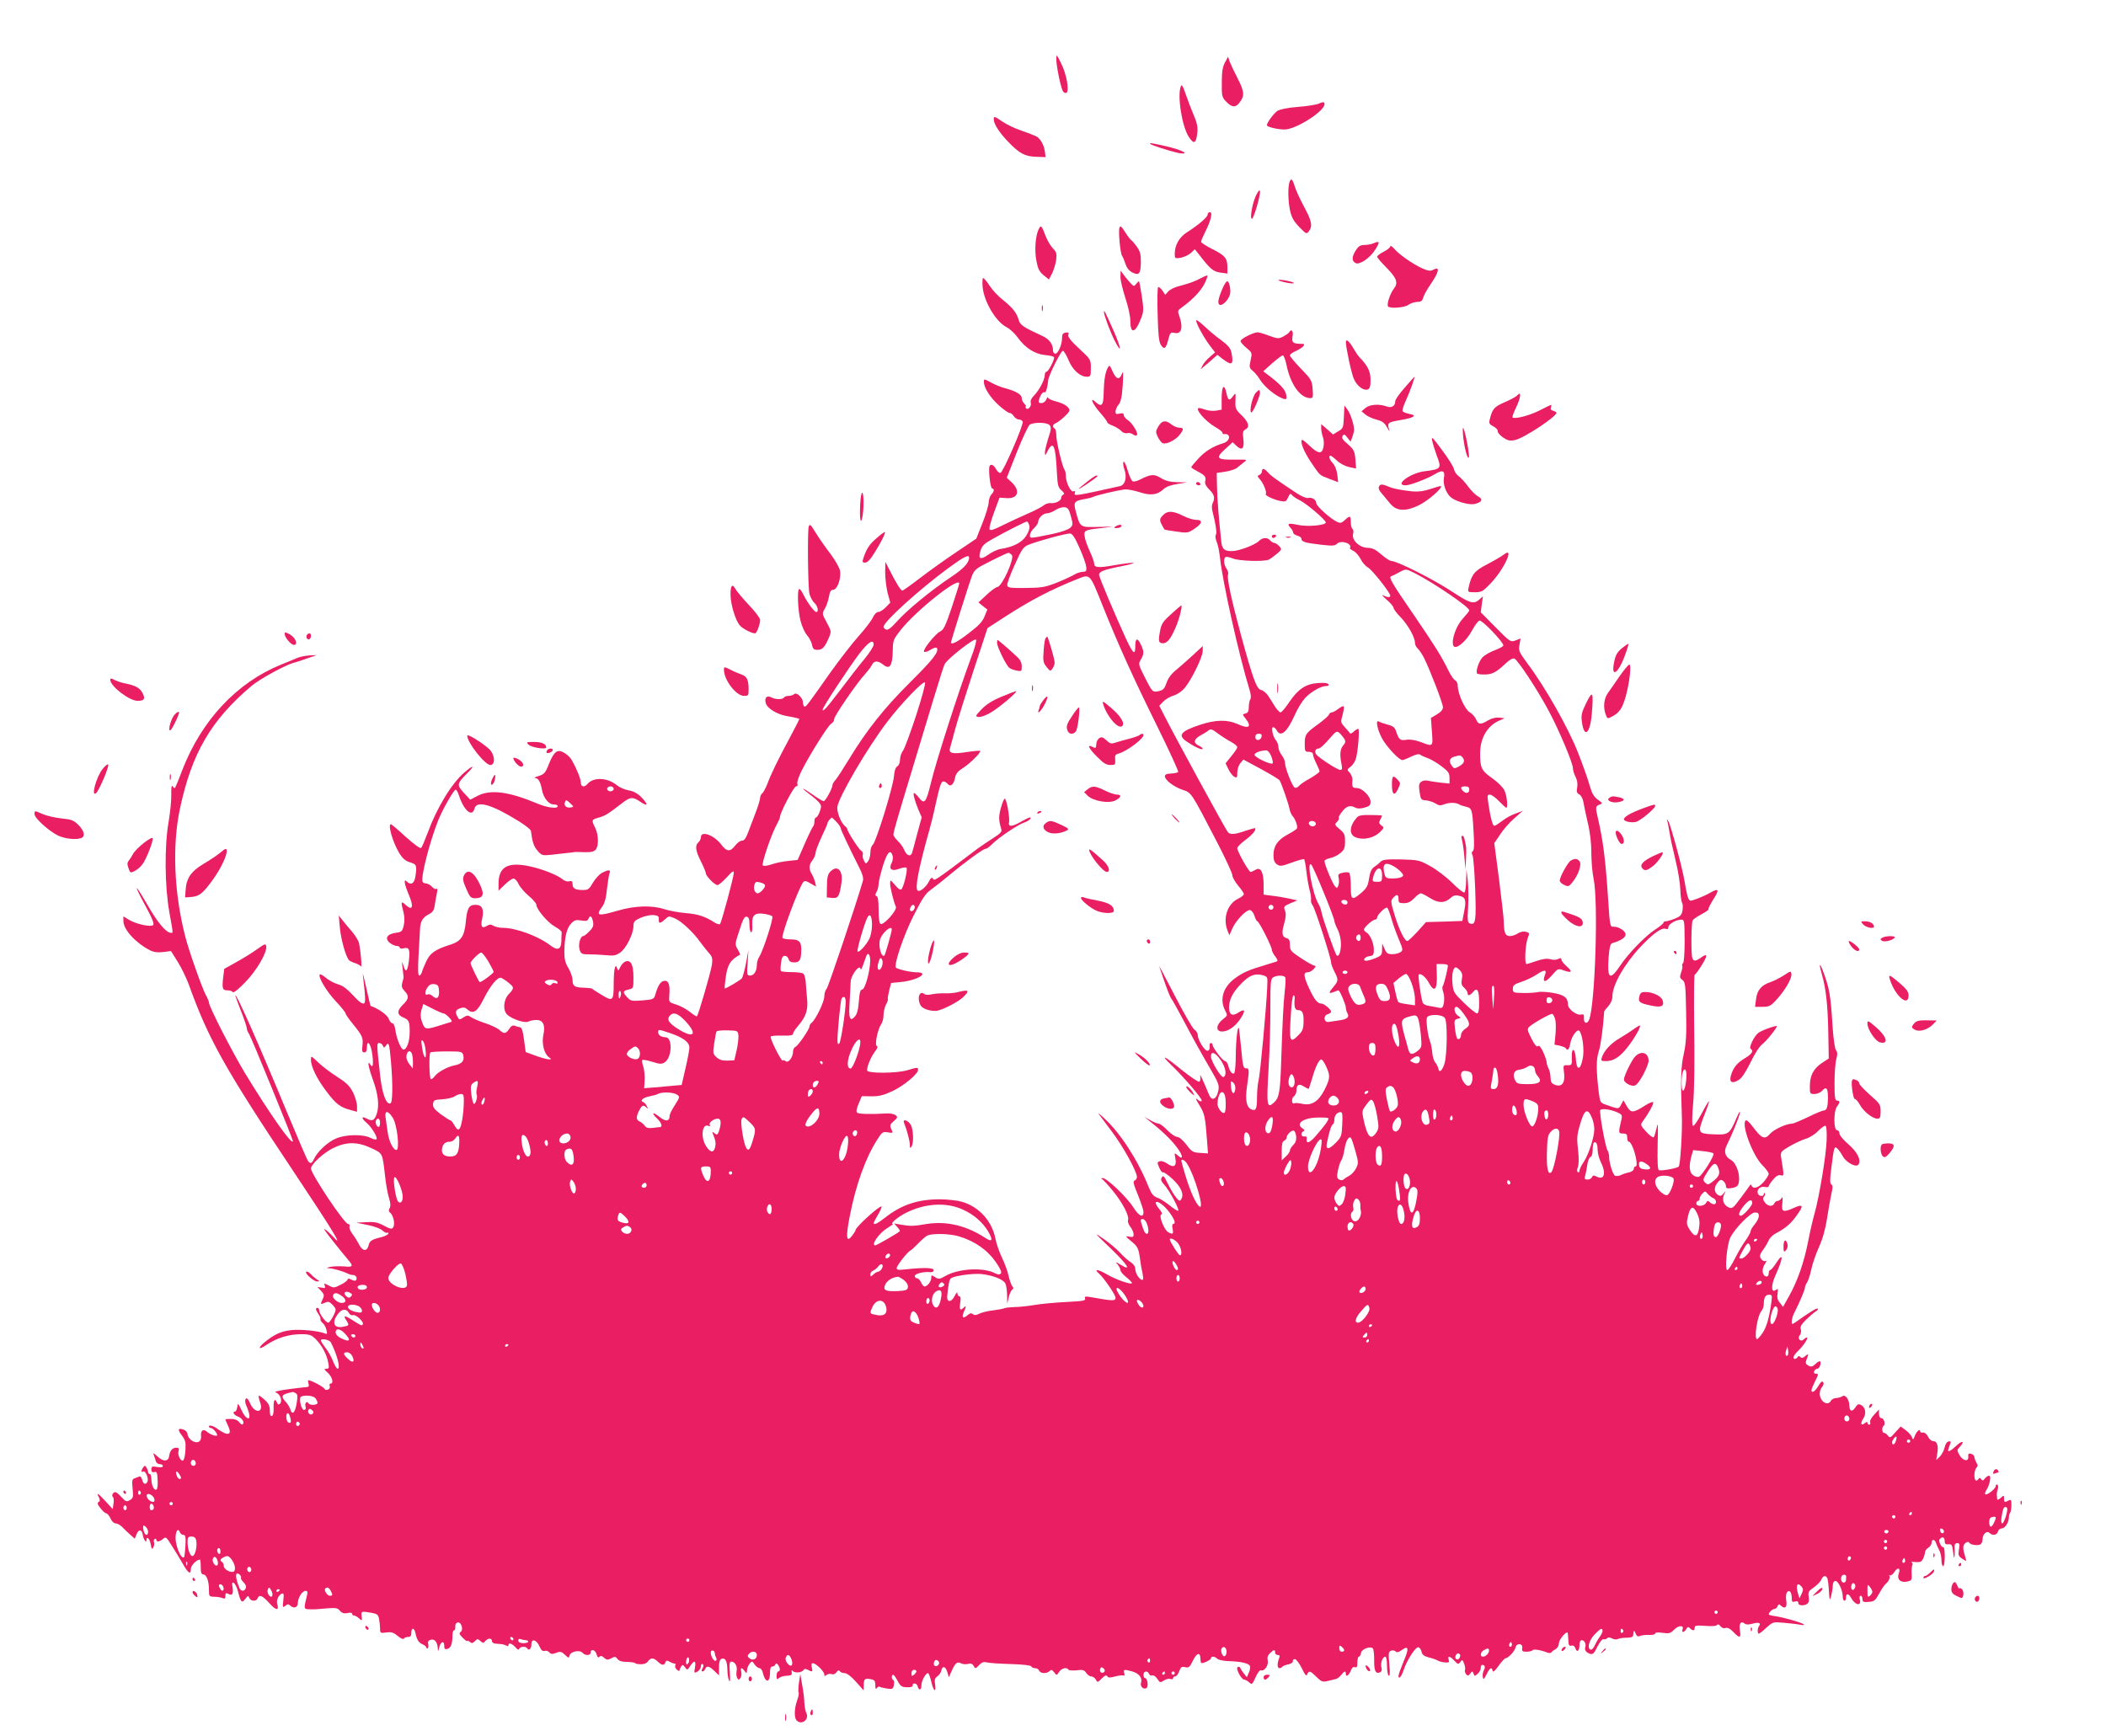 <?xml version="1.0" standalone="no"?>
<!DOCTYPE svg PUBLIC "-//W3C//DTD SVG 20010904//EN"
 "http://www.w3.org/TR/2001/REC-SVG-20010904/DTD/svg10.dtd">
<svg version="1.0" xmlns="http://www.w3.org/2000/svg"
 width="1280pt" height="1055pt" viewBox="0 0 1280 1055"
 preserveAspectRatio="xMidYMid meet">
<g transform="translate(0,1055) scale(0.1,-0.1)"
fill="#e91e63" stroke="none">
<path d="M6420 10192 c0 -45 29 -184 42 -199 6 -7 15 -10 20 -7 18 12 1 110
-31 176 -29 58 -31 60 -31 30z"/>
<path d="M7445 10170 c-14 -26 -19 -56 -19 -122 -1 -78 1 -89 23 -112 35 -38
58 -42 81 -14 36 43 34 70 -7 150 -21 40 -43 87 -49 103 l-10 30 -19 -35z"/>
<path d="M7177 10026 c-23 -58 7 -246 49 -309 30 -46 44 -40 51 25 4 34 -1 60
-22 109 -15 35 -37 93 -49 128 -16 48 -24 60 -29 47z"/>
<path d="M8010 9918 c-14 -5 -69 -14 -123 -18 -62 -5 -106 -14 -123 -24 -22
-15 -64 -71 -64 -87 0 -13 90 -31 122 -25 81 15 228 114 228 152 0 16 -6 17
-40 2z"/>
<path d="M6040 9825 c0 -28 31 -77 83 -132 71 -75 105 -94 174 -96 l58 -2 -4
30 c-4 41 -27 82 -52 96 -12 6 -53 22 -91 35 -38 12 -89 37 -114 54 -52 35
-54 35 -54 15z"/>
<path d="M6990 9676 c0 -6 115 -43 168 -55 23 -5 42 -5 42 -1 0 10 -73 34
-148 49 -60 12 -62 13 -62 7z"/>
<path d="M7836 9438 c-9 -36 -7 -112 5 -169 9 -40 22 -64 55 -98 43 -44 45
-45 59 -27 24 32 18 63 -29 149 -24 45 -50 101 -57 125 -14 47 -24 53 -33 20z"/>
<path d="M7633 9360 c-22 -48 -38 -140 -24 -140 11 0 53 145 49 167 -2 12 -10
4 -25 -27z"/>
<path d="M7340 9246 c0 -16 -57 -64 -127 -109 -46 -29 -73 -78 -73 -130 0 -29
1 -29 36 -24 20 4 48 17 62 29 l24 23 27 -34 c67 -87 85 -102 129 -108 l42 -6
0 37 c0 56 -14 73 -90 111 -39 19 -70 40 -70 45 0 6 11 32 24 58 35 69 48 122
30 122 -8 0 -14 -6 -14 -14z"/>
<path d="M6312 9155 c-19 -42 -25 -126 -13 -190 9 -48 17 -65 43 -87 l33 -27
19 36 c10 20 21 56 25 81 5 40 3 49 -21 74 -15 16 -34 50 -44 76 -23 62 -28
67 -42 37z"/>
<path d="M6804 9166 c-8 -20 5 -157 16 -171 4 -5 13 -27 20 -48 8 -25 22 -43
42 -53 41 -21 51 -9 52 63 0 46 -4 65 -24 93 -14 19 -29 37 -33 39 -5 2 -22
24 -38 49 -22 36 -30 42 -35 28z"/>
<path d="M8345 9070 c-11 -5 -35 -9 -53 -9 -25 -1 -36 -8 -52 -33 -25 -41 -25
-64 -1 -77 24 -13 88 31 120 82 30 49 28 55 -14 37z"/>
<path d="M8450 9053 c0 -7 -18 -22 -40 -33 -22 -11 -40 -25 -40 -30 0 -6 25
-35 55 -65 65 -66 75 -94 46 -131 -22 -28 -43 -92 -35 -106 9 -15 99 -9 124 9
13 10 38 17 54 18 23 0 31 6 36 26 4 14 23 49 43 78 54 78 61 115 18 91 -17
-9 -31 -7 -67 9 -56 25 -141 84 -171 120 -13 14 -23 20 -23 14z"/>
<path d="M6810 8866 c0 -21 14 -78 30 -128 17 -50 30 -110 30 -138 0 -84 31
-76 66 17 15 39 16 53 4 131 -7 48 -15 89 -17 91 -2 3 -9 -4 -17 -14 -13 -17
-14 -17 -32 1 -10 11 -29 33 -41 49 l-22 30 -1 -39z"/>
<path d="M7300 8860 c-38 -21 -72 -33 -137 -50 -24 -6 -52 -20 -62 -31 l-19
-21 -17 26 c-10 14 -21 23 -26 21 -4 -3 -6 -78 -3 -167 3 -122 8 -168 20 -185
20 -31 31 -22 45 34 11 42 14 45 40 39 40 -8 51 34 27 102 -12 32 -11 35 17
55 63 45 115 100 136 143 12 25 20 47 18 49 -2 2 -20 -5 -39 -15z"/>
<path d="M5972 8808 c8 -91 80 -213 146 -247 20 -10 51 -39 68 -63 43 -61 103
-100 164 -106 28 -2 53 -8 56 -13 6 -11 -34 -89 -46 -89 -6 0 -10 -9 -10 -20
0 -28 -34 -93 -66 -125 -16 -16 -23 -32 -19 -44 6 -21 -19 -48 -30 -31 -3 5
-3 10 0 10 4 0 -1 7 -9 16 -9 8 -16 24 -16 34 0 22 -34 42 -100 60 -25 6 -64
22 -87 35 -42 23 -43 23 -43 4 0 -36 38 -95 91 -143 28 -25 57 -46 65 -46 8 0
19 -9 26 -20 7 -11 21 -20 31 -20 10 0 20 -6 23 -13 7 -18 -121 -312 -136
-312 -7 0 -18 9 -24 20 -15 27 -29 36 -40 25 -11 -11 2 -140 15 -140 14 0 11
-20 -6 -36 -8 -9 -15 -30 -16 -47 0 -18 -17 -75 -38 -127 l-37 -94 -120 -81
c-66 -44 -165 -115 -220 -157 -56 -43 -105 -78 -110 -78 -9 0 -37 45 -80 130
l-23 45 -1 -65 c0 -36 7 -92 15 -125 l16 -58 -28 -29 c-15 -15 -35 -28 -45
-28 -10 0 -23 -13 -32 -32 -8 -18 -46 -69 -86 -113 -39 -44 -116 -143 -171
-220 -146 -207 -151 -215 -161 -209 -4 3 -8 14 -8 25 0 27 -39 64 -53 50 -6
-6 -21 -11 -33 -11 -13 0 -26 -4 -29 -10 -8 -13 -51 -13 -77 1 -27 14 -43 -2
-34 -34 8 -32 66 -68 125 -79 25 -4 53 -10 61 -12 8 -3 17 -5 18 -5 2 -1 -22
-49 -54 -108 -77 -143 -118 -228 -139 -285 -10 -26 -24 -53 -31 -59 -8 -6 -14
-19 -14 -29 0 -10 -12 -49 -26 -86 -14 -38 -35 -93 -46 -121 -14 -38 -25 -53
-38 -53 -11 0 -29 -13 -42 -30 -29 -39 -51 -38 -84 6 -44 58 -124 87 -124 45
0 -10 -7 -24 -15 -31 -22 -19 -18 -51 15 -116 16 -32 30 -65 30 -72 0 -17 54
-72 71 -72 7 0 32 21 56 47 34 37 43 43 43 28 0 -25 -75 -303 -84 -312 -4 -4
-19 1 -34 10 -55 36 -99 51 -177 57 -44 4 -102 15 -129 24 -73 24 -178 21
-280 -9 -124 -36 -137 -33 -96 24 14 18 24 52 29 107 5 43 12 87 16 97 9 21
-6 22 -45 2 -16 -8 -41 -35 -56 -60 -22 -39 -30 -45 -59 -45 -48 0 -65 9 -65
35 0 18 -4 22 -20 18 -12 -3 -28 2 -38 10 -30 27 -128 66 -207 82 -130 27
-185 -5 -185 -107 l0 -42 38 37 c21 20 45 37 53 37 8 0 23 -15 31 -34 9 -19
37 -51 62 -72 25 -21 46 -45 46 -54 1 -28 68 -107 112 -132 24 -13 43 -29 42
-36 -1 -6 -2 -30 -2 -52 -2 -52 -22 -60 -65 -28 -75 58 -211 108 -291 108 -20
0 -45 6 -56 12 -16 10 -24 10 -41 0 -30 -19 -40 -4 -28 46 12 55 -1 82 -40 82
-41 0 -52 -19 -60 -104 -8 -86 -29 -117 -90 -137 -93 -29 -125 -51 -148 -98
-12 -25 -25 -56 -28 -68 -4 -13 -11 -23 -17 -23 -7 0 -9 38 -4 123 4 67 8 141
9 163 3 46 17 68 57 89 21 11 29 24 33 57 4 24 9 56 13 72 4 19 3 27 -3 23 -6
-4 -18 2 -28 13 -10 11 -26 20 -36 20 -9 0 -19 5 -21 12 -10 30 42 236 94 368
26 67 96 190 108 190 4 0 14 -17 20 -37 30 -91 80 -133 94 -78 13 52 106 25
271 -78 39 -24 71 -50 72 -58 8 -66 17 -93 40 -120 25 -29 29 -30 82 -25 31 4
74 8 96 11 22 2 42 4 45 6 3 1 30 0 61 -1 42 -1 59 3 70 16 19 23 17 91 -4
133 -23 46 -22 49 21 61 38 10 55 20 143 88 50 39 65 40 113 7 45 -31 47 -14
2 31 -23 23 -47 35 -76 40 -23 4 -55 18 -71 31 -56 47 -143 51 -179 7 -19 -22
-40 -17 -40 9 0 22 -23 80 -55 137 -7 14 -27 33 -44 43 -42 26 -63 11 -94 -65
-22 -57 -29 -64 -63 -75 -22 -6 -31 -12 -22 -12 20 -1 33 -23 42 -72 9 -49 41
-89 72 -89 13 0 24 -4 24 -10 0 -18 -64 -10 -125 16 -174 73 -285 87 -363 46
l-44 -23 -39 42 c-44 48 -43 55 22 120 48 48 37 51 -17 5 -78 -66 -169 -216
-225 -369 -17 -45 -34 -86 -39 -91 -6 -6 -43 22 -94 67 -46 43 -87 77 -90 77
-21 0 12 -113 52 -178 20 -31 37 -46 65 -54 40 -12 42 -19 31 -90 -7 -40 -28
-50 -52 -26 -21 21 -14 -17 14 -84 30 -71 21 -97 -21 -58 -28 26 -30 20 -13
-43 7 -29 8 -56 2 -82 -9 -37 -13 -40 -48 -45 -53 -7 -70 -34 -37 -61 13 -10
32 -19 42 -19 10 0 19 -5 19 -10 0 -6 10 -8 24 -4 33 8 39 -7 31 -77 -8 -66
-20 -75 -34 -26 -9 28 -9 25 -4 -18 3 -27 6 -52 6 -55 0 -3 -3 -18 -8 -33 -6
-22 -3 -33 14 -51 28 -30 27 -47 -9 -82 -37 -36 -38 -61 -3 -77 39 -16 43 -24
43 -92 0 -56 -18 -105 -38 -105 -14 0 -41 65 -48 113 -4 28 -11 47 -19 47 -7
0 -17 13 -23 28 -8 23 -62 61 -110 78 -1 0 -13 52 -27 115 -14 63 -22 94 -19
69 17 -148 17 -170 2 -170 -8 0 -24 10 -36 23 -68 72 -84 84 -121 95 -22 7
-54 24 -71 39 -17 14 -33 23 -36 20 -13 -13 39 -101 95 -161 34 -36 61 -70 61
-75 0 -6 19 -34 43 -63 60 -74 65 -85 60 -133 -4 -34 -2 -42 11 -42 11 0 16 9
16 29 0 55 25 23 33 -42 8 -64 3 -86 -13 -60 -19 30 -11 -17 15 -89 34 -92 41
-161 25 -211 -14 -41 -27 -48 -62 -29 -32 17 -33 2 -1 -25 32 -27 71 -92 61
-101 -3 -4 -19 0 -35 8 -47 24 -153 22 -212 -4 -51 -22 -112 -79 -133 -125
-13 -27 -21 -30 -36 -11 -5 6 -64 143 -131 304 -169 409 -309 725 -311 702 0
-3 16 -46 35 -95 19 -49 35 -96 35 -104 0 -9 6 -24 14 -35 12 -17 266 -638
266 -650 0 -36 -143 168 -294 417 -79 132 -216 400 -216 424 0 7 -9 28 -19 46
-21 37 -103 268 -125 355 -68 265 -80 550 -33 774 72 340 188 540 436 750 47
40 206 127 255 140 17 4 56 17 86 28 l55 19 -45 -2 c-25 -2 -56 -8 -70 -14
-14 -6 -59 -25 -102 -42 -268 -109 -481 -336 -599 -638 -22 -59 -43 -109 -46
-112 -2 -2 -8 2 -14 10 -6 10 -9 -5 -8 -50 1 -36 -7 -110 -16 -165 -26 -145
-24 -392 4 -548 25 -140 24 -127 9 -127 -29 1 -80 62 -142 170 -80 139 -88
133 -10 -10 39 -71 52 -106 45 -113 -14 -14 -105 6 -149 33 l-32 20 0 -29 c0
-51 73 -131 159 -176 25 -13 48 -16 82 -12 l48 6 41 -65 c22 -35 52 -97 67
-137 119 -332 220 -513 635 -1135 243 -365 309 -473 245 -402 -13 14 -31 32
-42 40 -17 13 -18 13 -10 0 9 -15 98 -127 142 -179 32 -38 28 -44 -24 -39 -27
2 -64 1 -83 -2 -26 -6 -29 -8 -11 -9 26 -1 85 -18 113 -32 10 -5 24 -9 32 -9
18 0 29 -16 21 -30 -4 -7 -14 -6 -28 1 -16 9 -22 9 -25 0 -2 -6 -21 -21 -43
-31 -37 -19 -41 -20 -71 -4 -29 15 -30 15 -24 -1 5 -14 2 -17 -19 -12 l-26 4
22 -23 c19 -21 21 -27 11 -49 -16 -35 -16 -36 12 -24 20 9 27 8 45 -10 12 -12
21 -25 21 -31 0 -19 -34 -80 -45 -80 -15 0 -55 55 -55 75 0 8 -4 15 -10 15
-14 0 -12 -12 5 -37 9 -12 14 -26 13 -32 -2 -5 4 -16 13 -23 9 -7 20 -26 23
-42 6 -25 5 -28 -11 -21 -34 15 -148 26 -201 20 -57 -6 -97 -22 -150 -63 -57
-43 -58 -65 -1 -26 63 42 135 64 210 64 51 0 61 -4 89 -31 37 -38 66 -92 75
-142 6 -32 5 -37 -11 -37 -16 0 -15 -4 9 -25 27 -26 37 -65 16 -65 -6 0 -8 -7
-5 -15 3 -10 -1 -18 -11 -22 -9 -4 -19 -1 -21 5 -3 11 -81 52 -97 52 -4 0 -3
-9 0 -20 4 -13 2 -20 -7 -21 -7 0 -58 -6 -113 -13 -70 -10 -93 -16 -77 -21 25
-8 40 -51 24 -67 -8 -8 -13 -7 -18 5 -12 32 -23 17 -21 -30 1 -29 -3 -48 -10
-50 -9 -3 -13 7 -13 32 0 29 -7 44 -31 66 -18 16 -34 28 -36 25 -3 -2 1 -21 8
-40 24 -67 -34 -70 -62 -4 -6 16 -15 28 -20 28 -11 0 -12 -26 0 -48 4 -9 11
-29 15 -44 11 -48 -22 -34 -46 20 -21 44 -22 45 -26 20 -2 -16 -8 -28 -13 -28
-19 0 -8 -21 16 -30 27 -10 43 -36 30 -48 -3 -4 -13 2 -21 13 -10 13 -27 20
-49 20 -19 0 -35 -1 -35 -3 0 -2 7 -20 16 -39 28 -57 -1 -65 -66 -17 -23 17
-50 24 -50 14 0 -6 5 -10 11 -10 12 0 38 -29 39 -43 0 -12 -41 2 -62 20 -22
20 -39 8 -36 -24 4 -37 -23 -51 -56 -30 -14 10 -26 27 -26 38 0 11 -9 23 -22
28 -36 14 -41 2 -13 -34 22 -29 25 -42 22 -91 -2 -32 -8 -59 -15 -62 -15 -5
-34 35 -27 58 5 15 2 20 -13 20 -24 0 -39 -17 -44 -50 -4 -35 -35 -37 -71 -3
-24 22 -29 24 -22 8 4 -11 10 -28 12 -37 3 -10 14 -18 24 -18 11 0 19 -5 19
-11 0 -8 -12 -10 -35 -6 -30 5 -35 3 -35 -15 0 -14 5 -19 18 -16 15 4 18 -3
20 -48 2 -29 -1 -55 -7 -58 -14 -9 -31 26 -31 63 0 17 -4 31 -10 31 -5 0 -10
6 -10 13 0 6 -5 19 -10 27 -9 13 -11 13 -20 0 -13 -19 -13 -33 0 -25 13 8 34
-39 27 -59 -9 -24 -26 -19 -33 9 -4 15 -11 23 -18 20 -6 -3 -19 -8 -28 -11
-15 -5 -17 -15 -12 -63 5 -50 4 -57 -16 -69 -20 -12 -25 -11 -51 17 -15 17
-32 31 -38 31 -14 0 -25 -21 -15 -29 5 -3 7 -21 4 -40 l-5 -34 -43 47 c-46 50
-59 58 -41 25 8 -17 8 -23 -2 -29 -9 -6 -6 -16 12 -38 13 -17 29 -31 36 -31 6
-1 17 -15 25 -31 7 -17 20 -30 31 -30 10 0 28 -10 40 -22 12 -13 34 -34 49
-47 l27 -24 11 27 c12 33 34 30 38 -5 4 -26 22 -52 22 -31 0 28 20 9 26 -24 5
-30 8 -34 16 -20 5 10 7 24 4 31 -3 8 -1 17 4 20 6 4 10 1 10 -4 0 -16 21 -13
41 5 16 14 20 12 51 -38 19 -29 49 -79 67 -110 35 -62 51 -73 51 -34 0 20 35
56 55 56 3 0 5 -20 5 -45 0 -34 4 -45 15 -45 20 0 35 -40 35 -93 0 -41 1 -42
33 -43 17 0 40 -4 50 -8 13 -6 17 -3 17 13 0 18 3 20 19 12 23 -13 31 2 24 43
-10 48 20 25 33 -26 17 -68 24 -75 45 -47 16 21 18 22 24 6 9 -21 43 -23 51
-2 10 25 29 17 72 -31 39 -44 60 -46 47 -4 -7 22 8 55 28 63 12 4 13 -4 9 -41
-5 -43 -4 -46 12 -33 13 11 20 11 28 3 22 -22 48 -14 48 13 0 32 27 75 47 75
12 0 14 -7 9 -27 -20 -82 -20 -83 10 -85 16 0 36 -1 44 0 128 11 128 11 146
-9 13 -15 25 -18 46 -14 17 4 28 2 28 -4 0 -6 5 -11 12 -11 6 0 20 -8 30 -17
19 -17 19 -16 16 12 -3 32 -4 32 63 21 31 -6 38 -11 43 -37 3 -18 6 -44 6 -59
0 -27 2 -28 38 -23 31 4 44 0 69 -21 19 -16 34 -22 38 -16 3 5 15 10 26 10 14
0 19 7 19 25 0 34 18 32 25 -2 9 -41 19 -57 43 -68 12 -5 22 -13 22 -17 0 -5
4 -8 9 -8 4 0 6 11 4 24 -4 17 0 25 16 29 24 6 40 -16 42 -55 1 -19 2 -18 8 6
8 37 31 47 31 13 0 -20 4 -24 19 -20 21 5 31 31 31 81 0 17 4 32 10 32 5 0 9
10 7 22 -1 14 4 23 15 26 22 4 37 -46 17 -58 -10 -7 -7 -15 14 -36 15 -15 27
-23 27 -19 0 4 7 2 15 -5 12 -10 18 -9 31 4 15 15 18 16 34 1 15 -14 18 -14
30 0 16 19 40 19 40 0 0 -8 10 -16 23 -16 12 -1 29 -2 37 -3 8 -1 21 -5 28 -9
7 -5 12 -4 12 2 0 18 21 12 42 -11 13 -16 21 -19 24 -10 7 15 40 16 49 2 10
-17 25 -1 25 26 0 36 31 28 49 -14 10 -23 20 -31 31 -27 10 3 22 -1 29 -9 9
-11 18 -12 41 -3 25 10 33 8 53 -11 23 -22 25 -22 29 -4 7 24 63 35 79 15 15
-18 49 -17 49 2 0 25 29 17 36 -11 5 -18 10 -22 17 -15 8 8 16 6 29 -6 16 -14
22 -14 43 -3 22 12 27 11 38 -4 9 -12 27 -18 60 -18 26 -1 47 -4 47 -7 0 -3
15 -7 32 -7 22 -1 37 5 46 17 17 24 33 24 60 -1 25 -24 38 -25 46 -5 5 13 9
14 28 3 13 -7 26 -11 30 -10 4 1 5 -4 2 -12 -3 -7 2 -19 11 -26 8 -7 15 -9 15
-4 0 5 5 16 10 24 8 13 11 12 23 -4 14 -19 15 -19 32 7 24 38 37 34 29 -9 -6
-34 -6 -36 15 -25 11 7 21 21 21 32 0 11 5 17 10 14 7 -4 7 -13 0 -26 -8 -13
-7 -19 0 -19 6 0 13 7 16 15 9 22 24 19 56 -12 l28 -27 0 47 c0 34 4 49 16 54
22 8 34 -14 35 -67 0 -25 5 -54 10 -65 6 -14 8 1 5 47 -4 53 -2 68 8 68 23 0
39 -28 33 -58 -3 -15 -1 -34 4 -42 8 -13 10 -13 19 0 6 8 8 25 5 38 -6 26 3
29 21 4 12 -16 13 -16 14 4 0 11 7 29 15 40 15 19 16 19 31 -3 9 -13 23 -23
30 -23 8 0 17 -12 20 -27 15 -64 44 -65 44 -2 0 27 4 39 14 39 8 0 17 6 19 13
4 9 8 8 16 -3 14 -19 14 -40 1 -40 -5 0 -10 -12 -10 -26 0 -23 2 -25 16 -13 9
7 30 13 47 13 26 1 31 5 29 21 -2 12 0 16 5 9 11 -15 56 -12 66 4 6 9 13 9 27
2 28 -15 31 -13 24 15 -4 17 -2 25 7 25 18 0 69 -50 69 -68 0 -11 3 -12 14 -3
7 6 21 8 30 5 11 -4 22 0 30 11 9 13 15 15 20 7 4 -7 17 -12 29 -12 14 0 39
-19 69 -52 l47 -53 1 32 c0 38 6 43 43 36 22 -4 27 -10 27 -37 0 -21 3 -27 9
-17 5 7 13 11 17 8 5 -3 25 -8 45 -11 34 -5 37 -3 42 22 3 15 1 29 -4 30 -11
4 -12 32 -1 32 5 0 17 -17 28 -38 17 -32 25 -37 56 -38 21 -1 36 3 35 9 -4 20
25 18 30 -2 7 -29 23 -26 23 4 0 27 26 75 40 75 5 0 14 -25 21 -55 13 -58 31
-67 22 -11 -4 26 -1 36 15 47 11 8 21 23 23 33 6 32 25 29 36 -6 l10 -33 18
40 c21 47 33 57 57 44 10 -5 28 -7 42 -3 17 4 27 1 34 -13 10 -17 12 -17 32 5
17 18 29 22 48 17 15 -4 80 -8 146 -10 74 -2 122 -8 124 -14 2 -6 12 -11 23
-11 11 0 22 -7 25 -15 7 -18 45 -20 63 -3 10 11 15 9 28 -7 15 -20 15 -20 30
2 15 23 47 31 57 14 3 -5 26 -6 50 -4 37 5 46 2 58 -16 7 -11 21 -21 30 -21
10 0 22 -9 28 -19 10 -19 11 -19 36 6 19 19 28 23 34 14 5 -10 17 -10 49 -1
23 6 45 8 50 5 5 -3 7 4 4 15 -6 23 -2 24 49 10 41 -12 63 -40 53 -69 -7 -22
15 -43 33 -32 14 9 6 61 -9 61 -5 0 -9 9 -9 20 0 23 25 27 34 5 3 -8 11 -12
19 -9 8 3 21 -6 31 -21 16 -24 18 -24 40 -10 13 9 31 13 40 9 9 -3 16 -1 16 5
0 6 6 11 13 11 7 0 18 14 24 31 10 27 16 30 37 25 21 -5 27 0 46 39 23 48 45
55 46 14 0 -13 2 -25 5 -27 8 -6 59 18 59 28 0 14 23 13 39 -3 6 -6 35 -13 64
-14 77 -2 128 -13 134 -30 3 -8 0 -26 -7 -41 l-12 -27 -18 23 c-10 12 -20 28
-22 34 -2 6 -9 8 -16 4 -13 -8 23 -76 41 -76 6 0 19 -7 29 -16 17 -16 19 -14
39 30 13 29 26 46 33 43 21 -8 48 32 41 60 -4 18 0 31 14 44 24 23 31 24 31 4
0 -8 7 -15 16 -15 11 0 14 -5 9 -17 -13 -33 -13 -63 1 -63 7 0 15 4 18 9 3 4
19 11 36 14 17 4 29 12 28 19 -2 7 4 13 12 13 8 0 27 -25 42 -55 20 -42 28
-51 33 -38 10 25 18 23 56 -15 31 -30 37 -32 69 -25 19 5 41 10 49 12 8 1 22
12 32 24 20 26 29 28 29 6 0 -21 19 -7 31 23 6 16 14 23 24 19 12 -4 15 3 15
29 0 19 4 35 9 35 5 0 11 10 13 22 3 24 56 44 72 28 5 -5 8 -35 8 -67 -1 -67
8 -89 33 -79 13 4 15 13 11 31 -7 27 8 65 24 65 6 0 10 -24 10 -54 0 -30 5
-58 10 -61 8 -5 9 17 4 69 -6 66 -5 76 10 82 10 4 22 2 28 -4 8 -8 19 -6 39 9
41 29 44 9 9 -72 -16 -39 -30 -78 -30 -86 0 -25 18 -4 31 35 18 57 72 142 89
139 8 -1 17 -13 20 -27 4 -19 15 -27 45 -35 22 -5 46 -14 54 -19 8 -5 27 -10
43 -11 24 -2 28 0 23 16 -9 26 7 24 35 -6 21 -23 24 -23 36 -7 11 15 13 15 23
-11 6 -16 8 -33 5 -38 -3 -6 0 -16 6 -25 11 -12 14 -12 26 3 12 17 13 17 20 0
6 -17 8 -17 25 -1 11 9 19 25 19 36 0 10 4 18 8 18 17 0 21 -13 11 -32 -6 -10
-9 -29 -7 -41 4 -19 6 -17 23 15 20 41 32 48 37 22 2 -11 13 -2 36 30 18 25
37 46 42 46 16 0 57 44 61 65 6 30 45 27 41 -2 -3 -20 1 -23 27 -23 16 0 32 4
35 9 6 9 52 1 90 -14 10 -4 21 -4 25 1 3 5 15 14 26 20 12 7 20 22 20 37 1 21
43 72 53 63 1 -2 3 -21 4 -43 1 -33 4 -39 19 -36 11 3 19 -2 24 -16 9 -29 25
-16 25 20 0 18 5 29 14 29 16 0 28 -24 21 -42 -6 -18 6 -34 30 -41 16 -5 24 3
44 44 14 28 30 48 37 45 6 -2 16 0 22 6 7 7 17 6 31 -2 12 -6 27 -7 34 -3 6 4
30 8 52 8 28 0 40 4 41 15 2 32 6 34 15 11 7 -17 13 -21 27 -15 9 4 34 7 55 6
20 -1 37 3 37 9 0 6 16 8 44 4 40 -6 48 -4 72 20 27 27 61 27 50 0 -8 -21 11
-19 23 3 8 14 12 15 22 5 18 -18 29 -16 29 3 0 13 10 15 65 11 40 -3 68 -1 72
6 4 6 11 3 19 -7 8 -11 20 -16 31 -12 13 4 28 -3 48 -24 38 -40 48 -38 40 9
-7 42 6 61 29 42 8 -7 23 -7 46 -1 37 11 56 5 42 -13 -11 -14 -12 -47 -2 -47
4 0 25 16 46 36 39 35 40 36 105 30 36 -3 81 -8 100 -12 24 -4 30 -2 19 4 -18
12 -121 41 -170 48 -18 2 -36 7 -38 9 -8 7 19 35 33 35 7 0 16 8 19 17 5 12 9
14 18 5 25 -25 41 -14 35 25 -7 41 4 70 22 59 6 -4 11 -21 11 -37 0 -26 3 -29
20 -24 14 4 20 2 20 -9 0 -9 9 -14 23 -14 35 2 46 16 40 52 -4 28 -1 35 30 56
20 14 41 35 46 47 11 25 26 30 36 12 4 -5 8 -36 10 -67 2 -31 4 -59 5 -62 4
-10 18 46 19 78 1 22 6 32 17 32 17 0 44 -57 44 -95 0 -14 5 -25 10 -25 6 0
10 9 10 20 0 27 16 25 31 -3 23 -43 63 -53 53 -12 -4 15 -2 25 5 25 6 0 11 -9
11 -20 0 -17 6 -20 38 -17 33 2 40 8 63 50 14 26 32 53 41 60 18 14 30 44 20
50 -4 2 -2 2 5 1 6 -2 19 8 28 22 19 30 38 23 26 -9 -14 -35 9 -59 48 -51 30
6 32 9 30 48 -2 23 1 47 4 53 4 6 1 13 -5 16 -7 3 3 4 24 2 30 -2 38 2 47 22
6 13 11 30 11 38 0 8 9 20 20 27 11 7 20 21 20 30 0 23 19 23 26 1 3 -10 12
-30 20 -45 8 -14 14 -42 14 -62 0 -20 5 -36 10 -36 6 0 10 27 10 61 0 33 -4
58 -9 55 -4 -3 -13 5 -19 19 -8 18 -8 26 2 34 15 13 26 4 26 -21 0 -12 7 -17
23 -15 19 2 23 -4 28 -48 4 -36 7 -42 9 -20 1 17 1 40 0 53 -1 15 4 22 16 22
14 0 16 -7 10 -39 -5 -34 -3 -41 21 -56 26 -17 26 -17 19 6 -17 54 -18 75 -1
89 11 9 19 10 23 3 9 -14 53 -20 70 -10 6 5 12 19 12 31 0 31 26 54 42 38 18
-18 45 -14 51 8 3 11 14 20 24 20 20 0 43 37 43 69 0 10 3 21 7 25 4 4 8 24 8
46 0 33 -2 37 -17 29 -24 -13 -28 -11 -28 13 0 20 -1 21 -20 3 -11 -10 -21
-14 -21 -9 -4 31 -4 41 3 61 4 12 3 25 -2 28 -6 4 -10 0 -10 -8 0 -16 -55 -59
-64 -50 -3 4 0 16 8 27 20 32 30 86 15 86 -6 0 -18 -8 -25 -17 -11 -15 -15
-15 -23 -4 -6 9 -11 10 -15 2 -14 -21 -26 -11 -26 22 0 18 6 39 12 45 10 10
10 17 0 32 -6 11 -12 26 -12 34 0 7 -9 16 -20 19 -15 4 -19 0 -17 -17 3 -33
-33 -27 -53 9 -17 29 -17 31 3 52 32 36 12 38 -24 4 -29 -28 -49 -39 -49 -27
0 3 5 17 10 31 9 23 8 26 -7 23 -10 -2 -20 -17 -24 -37 -4 -18 -17 -43 -29
-55 l-22 -21 6 38 c9 48 0 77 -24 77 -11 0 -25 12 -32 28 -9 16 -20 26 -31 24
-9 -2 -17 2 -17 8 0 18 -21 0 -32 -28 -9 -25 -11 -26 -18 -7 -4 11 -21 30 -38
42 l-30 22 -33 -36 c-28 -33 -33 -35 -44 -20 -7 9 -17 17 -24 17 -13 0 -15 36
-2 44 13 9 1 46 -15 46 -8 0 -14 11 -14 26 l0 26 -29 -31 c-17 -18 -28 -38
-24 -47 3 -7 0 -14 -6 -14 -6 0 -11 5 -11 11 0 8 -5 7 -15 -1 -24 -20 -30 -4
-11 26 21 31 15 69 -13 84 -15 8 -22 5 -35 -16 -20 -29 -36 -23 -36 14 -1 36
-25 68 -42 55 -7 -5 -24 -10 -37 -11 -14 0 -29 -8 -33 -17 -20 -35 -67 -4 -68
44 0 14 7 32 14 40 9 10 12 22 7 29 -6 10 -14 3 -29 -22 -20 -34 -42 -48 -42
-26 0 6 9 28 20 50 24 47 24 50 5 50 -9 0 -12 6 -9 15 4 8 12 15 19 15 13 0
27 35 17 45 -3 3 -16 -4 -28 -16 -18 -17 -26 -19 -43 -10 -17 10 -19 16 -11
37 14 36 13 39 -8 21 -13 -12 -21 -14 -29 -6 -8 8 -13 8 -17 0 -4 -6 -11 -11
-17 -11 -17 0 -9 21 19 48 33 31 66 82 54 82 -4 0 -13 -5 -20 -12 -18 -18 -40
6 -23 26 7 8 10 24 6 36 -5 15 3 30 32 58 22 21 48 44 58 50 11 6 17 14 13 17
-6 6 -46 -19 -135 -82 -22 -15 -23 -14 -23 5 0 11 6 33 14 49 35 69 66 143 66
155 0 8 6 22 13 33 8 11 19 47 26 80 7 33 28 94 47 136 22 49 39 110 49 175 8
54 20 121 26 148 9 37 9 50 0 56 -9 5 -10 28 -1 96 17 134 18 138 36 124 8 -7
24 -29 35 -50 22 -38 82 -69 95 -48 17 27 -8 76 -61 122 -32 27 -55 55 -55 67
0 10 -7 19 -15 19 -21 0 -21 117 0 144 19 25 19 36 0 36 -12 0 -15 19 -15 108
0 59 5 124 11 145 8 29 7 42 -2 53 -7 8 -16 71 -21 147 -12 193 -19 232 -61
342 -20 51 -21 33 -3 -31 24 -84 35 -183 38 -348 l3 -160 -44 -29 c-50 -34
-71 -76 -71 -142 0 -43 1 -45 28 -45 16 0 37 9 47 20 25 28 35 16 35 -40 0
-57 -7 -80 -25 -80 -8 0 -51 -18 -96 -40 -46 -22 -89 -40 -96 -40 -35 0 -111
-35 -134 -61 -33 -38 -50 -32 -105 41 -26 34 -40 46 -46 37 -22 -34 47 -214
104 -270 21 -21 38 -45 38 -52 0 -8 -14 -30 -31 -50 -32 -36 -63 -45 -73 -22
-4 8 -8 8 -11 1 -3 -5 -28 -40 -56 -77 -47 -63 -51 -66 -75 -55 -29 14 -40 47
-24 80 11 22 11 22 -5 3 -12 -15 -19 -17 -33 -9 -24 16 -26 47 -4 74 17 21 22
22 36 11 9 -7 16 -21 16 -30 0 -14 7 -17 33 -13 38 6 47 16 47 60 0 44 -24 98
-49 111 -35 19 -45 49 -28 85 37 75 76 173 82 201 3 17 -5 5 -19 -27 -44 -103
-49 -107 -141 -103 -97 4 -99 8 -55 120 17 43 29 79 27 81 -2 2 -23 -33 -46
-77 -26 -48 -47 -77 -52 -72 -6 6 -5 62 2 139 7 80 9 251 6 452 -2 177 -1 324
3 327 15 9 70 98 70 112 0 11 -7 9 -29 -6 -35 -25 -47 -26 -55 -5 -9 22 -7
217 2 230 4 7 28 23 54 37 26 14 45 27 42 30 -3 2 9 26 25 53 43 66 40 78 -12
49 -24 -14 -62 -31 -85 -39 -41 -15 -43 -15 -52 7 -5 12 -14 54 -20 92 -13 84
-85 348 -100 373 -10 15 -11 15 -6 0 3 -9 7 -32 10 -50 11 -63 15 -84 41 -193
15 -60 27 -139 28 -175 1 -36 6 -71 11 -78 4 -7 5 -28 2 -47 -5 -27 -14 -36
-46 -49 -22 -9 -47 -16 -55 -16 -8 0 -15 -4 -15 -9 0 -5 -22 -23 -48 -40 -61
-39 -167 -148 -217 -224 -60 -90 -78 -76 -68 54 5 62 10 82 22 86 52 15 81 34
81 53 0 22 -44 49 -75 47 -19 -2 -21 9 -31 168 -17 252 -30 352 -64 500 -14
58 -12 65 11 74 21 7 21 8 -9 30 -23 16 -36 37 -48 79 -16 55 -41 125 -73 207
-59 151 -201 401 -308 543 -50 68 -54 76 -48 112 l7 39 -31 -12 c-30 -11 -32
-10 -121 80 l-90 91 6 49 7 48 -24 -21 c-32 -28 -56 -21 -159 47 -111 74 -338
189 -373 189 -9 0 -37 18 -62 40 -36 31 -55 40 -83 40 -49 1 -98 47 -88 84 3
14 2 28 -4 31 -5 3 -10 22 -10 41 0 40 -6 42 -37 12 -18 -17 -27 -19 -45 -11
-40 18 -128 97 -128 115 0 21 -27 37 -50 31 -10 -3 -42 11 -72 31 -129 86
-154 104 -172 125 -22 25 -36 27 -36 6 0 -9 -7 -18 -16 -22 -13 -5 -13 -8 4
-27 21 -23 44 -81 35 -89 -7 -8 48 -34 88 -42 32 -6 36 -4 48 22 11 24 15 26
24 13 7 -8 28 -22 47 -31 39 -19 153 -115 158 -134 4 -18 -113 -29 -172 -15
-56 12 -66 8 -43 -18 10 -10 17 -24 17 -30 0 -6 11 -14 25 -18 14 -3 25 -12
25 -19 0 -18 23 -25 118 -36 70 -8 86 -7 98 6 25 24 95 1 79 -26 -3 -3 7 -11
20 -17 13 -6 33 -28 44 -49 10 -21 31 -45 46 -53 25 -14 135 -153 135 -171 0
-12 -17 -11 -43 2 -12 6 -3 -5 21 -26 23 -20 42 -43 42 -50 0 -7 19 -33 43
-57 45 -47 87 -122 87 -155 0 -11 7 -26 16 -34 8 -7 26 -33 39 -58 38 -77 115
-277 115 -300 0 -14 -12 -29 -36 -43 l-37 -22 6 -83 c7 -94 8 -93 -69 -63 -34
12 -64 17 -87 13 -37 -6 -45 1 -62 52 -8 24 -18 32 -50 40 -22 6 -46 14 -54
19 -26 17 -5 -69 30 -121 37 -54 95 -113 112 -113 6 0 30 9 54 21 29 14 48 18
56 11 6 -5 26 -14 44 -20 17 -6 54 -27 82 -48 44 -33 51 -43 51 -73 l0 -34
-57 6 c-32 4 -67 9 -78 12 -11 3 -28 0 -37 -7 -14 -11 -16 -22 -10 -62 7 -46
9 -49 39 -51 18 -2 44 -10 58 -19 18 -12 30 -14 50 -6 33 13 70 13 93 1 9 -6
29 -12 43 -15 35 -8 38 -17 45 -150 5 -81 4 -115 -5 -120 -7 -5 -8 -13 -1 -25
5 -10 12 -102 16 -204 7 -194 3 -224 -33 -210 -13 5 -15 21 -10 97 3 50 2 123
-2 161 l-8 70 -2 -67 c0 -37 -5 -69 -11 -73 -5 -3 -38 23 -72 57 -35 35 -95
81 -133 102 -68 38 -73 39 -178 42 -90 2 -112 -1 -126 -14 -9 -10 -27 -24 -39
-32 -16 -11 -25 -30 -31 -70 -7 -46 -15 -59 -47 -87 -58 -49 -64 -45 -64 41 0
41 -5 78 -10 81 -6 4 -24 4 -40 0 -25 -6 -29 -10 -24 -30 3 -13 3 -33 -1 -45
-6 -19 -9 -20 -20 -9 -15 15 -65 135 -65 155 0 6 16 15 35 18 19 4 47 18 62
31 23 19 28 31 28 70 0 41 -4 51 -33 75 -31 26 -32 28 -16 44 9 9 14 20 11 23
-4 3 5 21 20 39 26 35 50 42 82 24 12 -6 31 -6 55 1 29 8 36 15 36 35 0 34
-51 84 -84 84 -26 0 -30 6 -26 48 1 13 -6 33 -16 44 -18 19 -18 20 3 36 12 9
27 29 32 45 14 36 26 187 16 187 -5 0 -17 -7 -27 -17 -10 -9 -19 -14 -21 -12
-1 2 -15 18 -31 36 -28 31 -29 33 -16 78 7 25 10 48 7 51 -3 4 -18 -3 -33 -15
-15 -11 -32 -21 -39 -21 -7 0 -15 -6 -18 -14 -3 -8 -32 -33 -64 -57 -77 -55
-83 -64 -83 -121 0 -45 2 -48 25 -48 16 0 25 -6 25 -15 0 -9 9 -33 20 -55 11
-22 20 -43 20 -49 0 -5 -26 -24 -57 -42 -32 -17 -63 -39 -69 -47 -6 -8 -17
-13 -24 -10 -14 4 -60 119 -60 152 0 11 -9 32 -20 46 -11 14 -20 36 -20 49 0
14 -7 32 -15 41 -19 21 -31 80 -17 80 6 0 16 -9 22 -20 24 -44 63 -10 110 95
17 39 46 85 63 103 36 38 96 72 127 72 13 0 19 4 14 11 -4 7 -28 10 -64 7 -74
-5 -121 -37 -175 -117 -22 -33 -45 -61 -52 -61 -6 0 -22 16 -35 37 -12 20 -31
49 -41 65 -11 15 -29 31 -42 34 -28 7 -48 61 -124 339 -57 212 -85 341 -77
362 3 8 -1 24 -9 36 -17 24 -20 63 -6 71 5 3 25 -1 45 -9 36 -15 186 -20 217
-7 9 4 31 20 49 35 31 27 32 28 15 47 -10 11 -24 20 -30 20 -7 0 -18 7 -25 15
-17 20 -46 19 -69 -4 -24 -24 -123 -61 -164 -61 -45 0 -59 12 -64 56 -16 149
-24 251 -26 329 l-2 90 53 8 c30 5 61 15 70 23 10 8 28 23 41 33 24 18 23 18
-57 17 -107 -1 -116 9 -57 63 l47 43 23 -22 c34 -32 49 -17 42 41 -5 42 -3 50
14 60 27 14 17 45 -28 88 -33 32 -36 39 -34 85 2 49 1 50 -14 29 -23 -32 -31
-29 -41 18 -13 61 -29 43 -29 -33 l0 -68 -32 -6 c-18 -3 -47 -1 -64 5 -18 6
-36 11 -40 11 -32 0 33 -78 96 -115 25 -14 45 -30 45 -35 0 -6 3 -9 8 -9 44 7
42 -41 -3 -55 -61 -18 -111 -49 -152 -94 -24 -26 -43 -49 -43 -52 0 -3 17 -14
38 -25 46 -24 54 -34 47 -61 -3 -14 5 -30 25 -50 31 -30 36 -53 20 -83 -5 -11
-6 -31 0 -52 19 -74 27 -128 20 -140 -5 -6 -2 -26 5 -43 8 -18 16 -61 20 -96
15 -145 116 -597 179 -801 9 -28 11 -51 5 -60 -5 -8 -9 -29 -9 -47 0 -25 -5
-35 -20 -39 -20 -5 -20 -5 0 -30 41 -53 21 -66 -51 -33 -61 27 -133 25 -226
-6 -121 -40 -138 -65 -75 -105 48 -32 92 -51 92 -40 0 4 -12 13 -26 20 -33 15
-28 39 13 61 18 10 40 23 48 30 13 11 23 8 58 -19 23 -17 59 -40 80 -51 20
-11 37 -25 37 -32 0 -6 -16 -30 -36 -54 l-35 -44 17 -35 c9 -20 25 -40 35 -46
17 -9 19 -6 19 25 0 18 8 44 18 56 l19 23 106 -57 c59 -32 110 -63 114 -69 12
-19 54 -140 60 -172 3 -16 11 -37 19 -45 19 -22 33 -65 26 -77 -4 -5 -30 -22
-58 -37 -59 -32 -84 -69 -84 -124 0 -30 6 -45 21 -56 19 -13 28 -12 91 11 38
14 71 23 74 20 4 -3 10 -36 14 -74 4 -37 13 -87 19 -111 7 -24 11 -51 9 -61
-2 -10 3 -25 10 -34 14 -17 112 -320 112 -347 0 -9 9 -33 20 -55 26 -50 25
-57 -5 -93 -32 -38 -31 -44 1 -32 14 6 27 10 29 10 8 0 45 -88 45 -105 0 -9 4
-25 10 -35 13 -24 -3 -36 -55 -43 -22 -3 -49 -7 -60 -9 -29 -4 -34 38 -6 47
12 3 21 10 21 15 0 15 -43 50 -60 50 -23 0 -42 24 -77 100 -31 69 -32 90 -4
90 10 0 26 9 36 20 12 14 14 20 5 20 -7 0 -44 20 -81 45 -64 42 -69 48 -69 81
0 27 -5 37 -19 41 -29 7 -33 30 -16 89 11 38 12 60 5 79 -9 24 -7 27 32 44
l43 18 -50 11 c-28 6 -74 14 -102 17 l-53 7 0 62 c0 76 -18 108 -49 89 -12 -7
-25 -13 -30 -13 -11 0 -81 125 -81 144 0 8 22 30 49 50 42 31 68 62 59 72 -2
1 -28 -6 -58 -16 -65 -23 -94 -25 -108 -7 -15 19 -314 566 -389 714 l-27 53
24 25 c13 14 41 31 63 37 23 7 51 26 68 47 42 51 109 188 109 224 l0 30 -58
-54 c-32 -30 -78 -70 -102 -90 -30 -24 -50 -50 -60 -80 -13 -36 -20 -44 -47
-50 -39 -8 -39 -7 -88 90 -36 72 -37 76 -21 102 20 34 20 50 -1 93 -20 43 -33
37 -33 -15 0 -55 -14 -43 -57 50 -68 148 -163 373 -163 387 0 20 30 32 140 53
116 24 79 27 -49 5 -98 -17 -121 -15 -121 12 0 9 -12 42 -26 72 -14 30 -28 69
-31 88 -7 40 -2 43 99 54 l73 9 -95 -2 c-107 -2 -105 -4 -132 96 -14 55 -9 62
52 73 19 3 44 9 55 14 23 11 145 39 190 45 17 2 56 -6 89 -16 68 -23 109 -18
146 16 16 16 46 27 85 33 l60 10 -60 1 c-44 1 -70 8 -99 25 -41 26 -61 24
-125 -8 -18 -10 -39 -15 -46 -12 -8 3 -21 32 -31 66 -9 34 -21 57 -25 53 -5
-5 -2 -26 5 -47 17 -49 4 -94 -27 -101 -274 -61 -282 -62 -274 -41 4 10 1 13
-9 9 -16 -6 -47 56 -46 97 0 14 -4 30 -8 35 -13 16 -50 170 -50 209 0 19 -4
38 -10 41 -15 9 -12 25 5 32 24 9 85 65 85 78 0 21 -34 43 -82 55 -27 7 -48
17 -49 24 0 6 -4 1 -9 -11 -6 -14 -18 -23 -30 -23 -18 0 -20 4 -14 23 8 29 24
48 34 42 7 -4 18 36 21 75 3 29 79 182 90 178 6 -2 21 -28 34 -58 24 -59 70
-100 111 -100 22 0 24 4 24 52 0 52 0 53 -71 119 -52 48 -70 72 -66 84 5 13 2
16 -16 13 -17 -2 -22 -10 -22 -33 0 -40 -24 -95 -41 -95 -8 0 -14 9 -14 20 0
39 -23 70 -69 90 -113 52 -131 64 -140 97 -12 42 -37 73 -98 122 -28 22 -63
60 -79 85 -16 25 -33 45 -38 46 -5 0 -6 -24 -4 -52z m408 -843 c10 -12 9 -27
-9 -80 -11 -36 -21 -75 -20 -88 0 -19 3 -17 16 11 35 68 49 35 57 -136 4 -71
7 -85 28 -103 16 -14 19 -22 11 -25 -7 -3 -13 -12 -13 -19 0 -19 -36 -37 -65
-33 -12 1 -31 -5 -42 -14 -10 -9 -54 -32 -98 -51 -44 -19 -113 -51 -153 -71
-56 -28 -74 -33 -78 -23 -3 8 10 54 28 103 l33 89 44 -3 c69 -4 84 45 30 96
l-30 28 61 155 c34 85 69 160 78 167 23 17 107 16 122 -3z m129 -554 c13 -49
13 -53 -5 -70 -11 -10 -57 -26 -104 -36 -146 -30 -140 -29 -140 -8 0 11 11 30
25 43 14 13 25 30 25 38 0 23 30 52 54 52 12 0 35 9 51 20 17 11 41 18 55 17
21 -3 27 -12 39 -56z m-253 -55 c4 -16 -3 -37 -19 -63 -26 -41 -79 -68 -156
-80 -19 -3 -53 -19 -75 -35 -48 -34 -63 -26 -46 26 9 29 24 43 73 70 87 49
201 106 209 106 4 0 10 -11 14 -24z m305 -136 c21 -47 39 -98 41 -115 3 -26 0
-30 -23 -31 -14 -1 -36 -8 -50 -17 -13 -8 -60 -30 -104 -48 -72 -28 -91 -32
-190 -33 -96 -1 -110 1 -113 16 -2 10 18 65 45 124 42 94 52 109 83 122 52 22
232 71 254 69 14 -1 30 -26 57 -87z m-411 -44 c17 -21 -59 -190 -88 -194 -11
-2 -41 -24 -67 -49 l-48 -45 27 -22 27 -21 -17 -42 c-13 -32 -35 -56 -96 -102
-69 -54 -108 -73 -108 -56 0 9 109 356 127 403 15 39 23 46 115 92 55 28 103
50 108 50 4 0 13 -7 20 -14z m-260 -16 c0 -31 -34 -67 -109 -117 -122 -81
-271 -204 -329 -270 -35 -39 -54 -54 -66 -50 -9 4 -16 11 -16 17 0 30 216 226
394 357 94 69 126 85 126 63z m2711 -95 c117 -60 329 -205 329 -225 0 -5 -18
-27 -40 -51 -40 -44 -70 -129 -57 -163 12 -30 77 23 113 90 17 32 38 60 46 62
18 3 150 -136 145 -152 -2 -6 -26 -19 -53 -29 -27 -10 -59 -28 -72 -41 -23
-22 -45 -89 -34 -100 3 -4 24 -6 46 -6 45 0 71 14 128 68 23 22 42 32 52 29
21 -8 142 -192 210 -320 62 -116 146 -315 146 -347 0 -11 7 -35 16 -52 10 -20
14 -42 10 -64 -5 -26 -3 -35 13 -43 10 -6 21 -25 24 -43 3 -18 15 -76 27 -128
15 -61 22 -127 22 -185 0 -49 6 -121 14 -158 29 -140 9 -759 -27 -854 -12 -31
-35 -24 -32 9 1 21 -2 25 -17 21 -27 -7 -80 33 -80 61 0 41 -24 60 -93 71 -36
6 -76 8 -88 5 -13 -4 -53 -6 -89 -6 -62 1 -65 2 -65 26 0 21 8 27 52 42 28 9
68 28 89 42 51 34 67 34 54 0 -18 -48 2 -49 41 -4 38 44 38 44 74 31 49 -17
55 -8 16 26 -17 15 -31 33 -31 41 0 9 -5 10 -19 3 -11 -6 -30 -7 -47 -2 -20 6
-46 3 -84 -10 -30 -10 -58 -19 -62 -19 -13 0 -8 113 6 153 13 36 13 37 -10 43
-15 4 -34 0 -49 -10 -13 -9 -35 -16 -48 -16 -28 0 -36 20 -37 85 0 22 -14 139
-29 260 l-29 220 36 53 c19 30 58 74 86 98 l51 45 -43 -16 c-24 -8 -61 -28
-82 -45 -21 -16 -42 -30 -48 -30 -10 0 -24 53 -37 143 -6 41 -5 47 10 47 10 0
35 -18 56 -40 21 -22 41 -40 44 -40 11 0 4 74 -11 105 -9 19 -41 51 -75 75
-66 46 -74 64 -73 155 1 91 46 166 119 196 l30 13 -33 4 c-21 2 -46 -4 -68
-17 -46 -28 -59 -26 -73 7 -6 15 -24 34 -39 43 -29 17 -72 113 -72 161 0 14
-7 28 -15 32 -8 3 -28 31 -43 63 -43 87 -80 146 -213 341 -130 189 -150 223
-134 229 6 2 26 11 45 22 46 25 43 25 101 -4z m-1902 -190 c99 -247 189 -446
337 -745 72 -146 128 -268 125 -273 -4 -4 -24 -8 -44 -9 -27 -1 -37 -6 -37
-17 1 -23 54 -64 108 -82 54 -18 50 -12 206 -312 53 -102 96 -195 96 -207 0
-12 16 -40 35 -63 19 -22 35 -46 35 -52 0 -6 -16 -19 -35 -28 -65 -31 -94
-119 -64 -194 l11 -28 18 41 c22 50 86 116 108 112 10 -2 21 -18 27 -36 5 -17
13 -32 17 -32 10 0 88 -154 88 -173 0 -8 9 -26 21 -41 15 -20 17 -27 7 -31 -7
-2 -38 -12 -68 -21 -101 -30 -135 -45 -183 -80 -73 -53 -96 -128 -61 -196 16
-30 16 -31 -15 -55 -41 -33 -43 -73 -3 -73 35 0 77 28 108 73 37 55 33 70 -11
41 -35 -23 -55 -12 -55 32 0 49 23 93 76 147 48 49 82 62 129 49 30 -9 30 -9
27 -73 -5 -119 -43 -534 -53 -569 -5 -19 -9 -65 -9 -102 0 -68 -7 -83 -33 -72
-31 11 -40 59 -28 139 15 102 14 113 -6 111 -16 -1 -20 15 -29 119 -7 66 -13
122 -14 125 -8 17 -18 -71 -19 -162 0 -59 -5 -109 -10 -112 -12 -8 -28 13 -36
47 -4 15 -13 27 -19 27 -14 0 -76 82 -76 99 0 6 -5 11 -11 11 -5 0 -9 -10 -7
-22 2 -14 -3 -24 -12 -25 -17 -4 -60 65 -60 95 0 11 -9 26 -20 33 -12 8 -66
102 -121 209 -55 107 -97 186 -93 175 4 -11 20 -58 36 -105 16 -46 33 -87 37
-90 4 -3 40 -68 81 -145 40 -77 105 -194 143 -259 66 -113 69 -121 61 -160
-11 -48 -38 -60 -54 -24 -43 103 -60 139 -55 116 3 -15 0 -30 -6 -33 -5 -4
-55 30 -110 74 -98 81 -133 98 -63 30 78 -74 194 -210 188 -220 -4 -6 -14 -4
-26 8 -14 12 -11 2 12 -35 32 -53 35 -66 47 -225 l5 -68 -48 3 c-44 3 -51 7
-83 50 -22 28 -44 47 -56 47 -12 1 -39 19 -60 41 -21 22 -45 40 -53 40 -8 0
-31 9 -51 21 l-36 20 29 -23 c76 -60 134 -115 168 -161 39 -50 42 -83 6 -50
-21 18 -21 18 -14 -20 9 -47 -11 -58 -51 -29 -16 11 -35 17 -45 13 -15 -5 -15
-9 -2 -39 7 -18 18 -31 22 -28 5 3 32 -16 60 -42 51 -48 70 -93 51 -122 -8
-13 -13 -11 -30 10 -12 14 -32 47 -46 75 -31 62 -32 63 -43 45 -6 -10 -2 -22
15 -40 33 -35 99 -160 85 -160 -6 0 -31 16 -54 35 -24 19 -56 40 -73 45 -23 9
-35 23 -53 68 -65 161 -168 321 -266 412 -26 25 -43 38 -37 30 6 -8 43 -58 82
-110 69 -92 151 -241 151 -274 0 -9 -6 -19 -14 -22 -11 -4 -7 -22 20 -87 18
-45 34 -92 34 -104 0 -39 -28 -26 -63 30 -40 62 -161 177 -185 176 -9 0 -12
-3 -5 -5 6 -3 37 -36 67 -73 60 -73 101 -153 92 -178 -3 -8 3 -26 14 -40 11
-14 20 -35 20 -46 0 -16 -5 -18 -27 -14 -25 5 -24 2 14 -29 35 -29 42 -42 49
-87 4 -28 9 -59 10 -67 15 -69 15 -80 6 -80 -16 0 -42 41 -42 67 0 15 -11 30
-28 41 -15 9 -44 35 -64 57 -20 22 -65 60 -100 84 -62 43 -61 42 40 -55 107
-103 132 -144 65 -103 -35 21 -37 21 -20 3 9 -12 17 -27 17 -35 0 -8 16 -27
35 -42 19 -15 35 -32 35 -36 0 -13 -99 21 -151 52 -56 33 -85 36 -48 4 28 -24
99 -128 99 -145 0 -21 -13 -21 -148 3 -36 6 -41 5 -37 -8 5 -13 -11 -16 -112
-21 -65 -3 -152 -11 -193 -18 -41 -7 -98 -13 -125 -13 -28 -1 -55 -4 -60 -7
-6 -3 -36 -9 -68 -13 -32 -3 -70 -13 -84 -20 -20 -10 -30 -11 -40 -3 -10 8
-18 6 -33 -7 -26 -23 -37 -13 -22 20 15 33 15 42 0 27 -22 -22 -28 -13 -22 28
4 27 3 40 -5 40 -6 0 -11 8 -12 18 0 11 -6 5 -17 -16 -19 -39 -48 -40 -45 -2
7 75 13 104 24 111 25 15 130 29 182 25 68 -7 134 -32 147 -57 6 -10 10 -42
11 -71 l1 -53 9 40 c5 21 15 42 21 46 9 6 9 11 0 21 -6 8 -16 36 -22 63 -6 28
-24 77 -40 110 -16 33 -34 85 -40 116 -21 107 -99 193 -203 224 -28 8 -89 15
-136 15 -134 0 -233 -34 -331 -111 -46 -36 -70 -48 -70 -33 0 3 12 26 26 50
15 25 24 47 22 50 -10 9 -158 -125 -158 -143 0 -4 -9 -19 -20 -33 -36 -48 -41
-13 -15 119 37 190 96 354 167 464 29 46 34 49 64 44 32 -5 33 -5 21 20 -10
22 -8 28 15 48 24 21 25 25 12 36 -9 7 -32 12 -52 11 -103 -6 -174 -4 -183 5
-6 6 -3 25 10 55 l19 45 58 -1 c47 0 74 6 129 32 69 33 155 104 155 129 0 16
-4 16 -64 -2 -65 -20 -246 -21 -246 -1 0 25 23 81 47 113 16 20 20 32 12 35
-14 5 5 101 27 133 8 11 14 35 14 55 0 19 7 48 15 64 9 16 14 31 11 33 -2 2 2
25 8 51 l12 47 60 6 c102 10 179 59 93 59 -36 0 -117 19 -124 29 -12 21 48
198 108 316 53 105 73 135 105 157 22 16 71 54 109 86 97 81 208 162 222 162
7 0 24 12 39 27 39 40 159 121 197 133 18 6 36 18 39 26 4 10 -12 5 -48 -15
-65 -38 -90 -40 -83 -8 5 23 -13 131 -25 142 -4 4 -14 -19 -23 -50 -16 -54
-16 -81 0 -132 6 -19 -1 -27 -51 -59 -33 -21 -72 -48 -89 -60 -273 -206 -265
-200 -275 -184 -6 9 -13 4 -24 -18 -17 -34 -54 -64 -68 -56 -19 12 4 133 72
374 10 36 26 100 35 144 27 122 35 146 49 146 8 0 19 -7 26 -15 17 -21 38 -3
45 39 5 24 18 39 50 59 43 28 110 95 102 103 -2 2 -38 -1 -79 -7 -89 -14 -113
-9 -104 24 4 12 18 65 32 117 14 52 64 211 111 354 l85 258 97 63 c160 104
283 169 456 238 70 28 70 28 144 -158z m-869 128 c0 -5 -20 -69 -45 -144 -37
-111 -50 -138 -70 -147 -29 -13 -107 -110 -99 -123 3 -5 20 -1 39 11 19 12 36
17 39 11 14 -22 -22 -69 -162 -208 -158 -157 -265 -292 -372 -468 -36 -59 -73
-116 -82 -126 -10 -11 -18 -24 -18 -30 0 -20 -43 -99 -54 -99 -5 0 -36 18 -68
41 -74 51 -76 45 -3 -10 33 -25 55 -49 55 -61 0 -24 -21 -70 -32 -70 -4 0 -8
-10 -8 -23 0 -13 -4 -27 -9 -32 -5 -6 -28 -53 -51 -106 l-42 -96 -56 -6 c-32
-3 -77 -12 -102 -21 -26 -9 -48 -12 -54 -6 -9 9 53 192 85 248 10 18 19 38 19
44 0 26 85 188 98 188 9 0 12 6 8 16 -3 8 8 43 25 77 51 101 162 278 181 288
10 5 18 18 18 28 0 19 140 223 190 276 15 17 33 40 39 53 14 27 35 28 69 2 39
-32 56 -8 58 81 1 69 3 72 51 133 97 120 353 323 353 279z m71 -454 c-75 -202
-210 -622 -242 -754 -31 -127 -40 -138 -77 -90 -11 14 -23 25 -26 25 -9 0 3
-47 26 -102 l20 -46 -27 -99 c-14 -54 -28 -106 -31 -115 -8 -28 -33 -21 -48
15 -7 17 -25 43 -40 56 -14 14 -26 30 -26 38 0 15 25 102 115 398 37 121 93
309 126 417 33 109 64 208 70 220 15 32 180 161 191 150 5 -5 -8 -53 -31 -113z
m-591 82 c0 -10 -25 -49 -56 -87 -32 -38 -97 -122 -145 -186 -85 -112 -109
-139 -109 -121 0 14 163 261 224 341 55 71 86 90 86 53z m259 -427 c-34 -104
-70 -201 -80 -216 -11 -14 -19 -40 -19 -57 0 -17 -7 -34 -16 -39 -11 -6 -18
-27 -21 -63 -6 -66 -109 -400 -129 -415 -8 -6 -14 -27 -14 -46 0 -19 -6 -43
-14 -53 -13 -18 -14 -18 -25 4 -7 12 -10 29 -7 37 3 7 -1 17 -9 22 -15 8 -85
118 -85 132 0 4 -7 13 -16 20 -23 20 -47 81 -45 113 5 57 181 359 304 520 81
107 218 250 229 239 5 -5 -19 -92 -53 -198z m2603 -147 c7 -14 5 -24 -8 -38
-19 -21 -22 -55 -11 -111 6 -30 5 -38 -7 -38 -17 0 -125 70 -145 93 -14 18 -7
37 14 37 8 0 35 25 61 55 46 53 48 54 67 38 10 -10 23 -26 29 -36z m-504 16
c-5 -26 -38 -29 -38 -4 0 15 6 21 21 21 14 0 19 -5 17 -17z m58 -118 c8 -20
12 -40 9 -45 -7 -12 -110 36 -110 52 0 12 33 25 68 27 12 1 23 -12 33 -34z
m1164 -10 c16 -20 8 -37 -25 -55 -25 -13 -28 -13 -41 5 -20 27 -14 48 16 56
37 10 36 10 50 -6z m-5160 -190 c0 -8 -9 -15 -20 -15 -11 0 -20 7 -20 15 0 8
9 15 20 15 11 0 20 -7 20 -15z m5200 -5 c0 -22 -20 -26 -38 -8 -19 19 -14 28
13 28 18 0 25 -5 25 -20z m-5462 -108 c-26 -5 -43 12 -34 33 5 15 9 14 31 -7
24 -22 24 -23 3 -26z m1617 -89 c14 -15 25 -32 25 -38 0 -9 51 -117 112 -238
20 -38 27 -65 23 -80 -41 -142 -210 -646 -221 -658 -8 -8 -14 -29 -14 -46 0
-32 -52 -140 -76 -159 -8 -6 -14 -16 -14 -23 0 -17 -70 -119 -86 -125 -8 -3
-14 -16 -14 -28 0 -34 -29 -72 -44 -59 -7 6 -16 8 -19 5 -8 -8 -79 135 -73
145 3 5 35 7 71 6 48 -1 65 2 65 11 0 7 13 28 29 46 50 58 64 100 56 171 -3
34 -7 79 -8 99 -2 21 -7 42 -14 49 -6 6 -38 10 -72 10 -33 0 -63 3 -65 7 -3 5
-2 27 1 50 4 31 10 42 23 42 10 0 20 -9 23 -20 4 -14 14 -20 35 -20 33 0 42
17 42 81 0 46 -15 59 -66 59 -24 0 -45 4 -48 9 -10 15 99 305 126 339 9 10 18
8 44 -8 l34 -19 -6 27 c-4 15 -13 37 -20 49 -19 30 -18 56 4 84 10 13 19 34
19 46 1 12 18 56 37 97 20 42 36 79 36 84 0 7 20 32 27 32 1 0 14 -12 28 -27z
m2911 -4 c9 -16 -18 -30 -33 -17 -7 6 -10 14 -7 19 7 13 31 11 40 -2z m-2571
-200 c4 -12 1 -32 -6 -45 -19 -37 0 -52 46 -35 19 7 39 10 44 7 10 -7 -15
-115 -30 -131 -7 -7 -20 2 -39 25 -29 34 -29 34 -30 10 0 -24 20 -107 35 -142
9 -21 -76 -115 -93 -104 -8 4 -12 37 -12 86 0 54 -4 80 -12 83 -10 3 -10 9 0
26 6 11 12 33 12 47 0 14 12 64 26 110 26 84 46 105 59 63z m2620 -223 c36
-87 65 -165 65 -173 0 -7 9 -31 20 -53 12 -23 20 -59 20 -87 0 -49 -13 -83
-26 -70 -10 10 -85 224 -92 262 -3 17 -11 39 -18 50 -36 57 -75 270 -44 239 6
-6 40 -82 75 -168z m423 160 c15 -8 36 -24 47 -36 16 -18 17 -23 5 -30 -8 -6
-34 -10 -56 -10 -35 0 -43 4 -48 23 -17 64 -1 81 52 53z m-68 -56 c0 -38 -2
-40 -30 -40 -28 0 -30 2 -24 28 16 64 54 73 54 12z m-3772 -46 c12 -4 22 -11
22 -17 0 -15 -31 -47 -45 -47 -17 0 -27 28 -20 51 7 21 9 22 43 13z m4064 -93
c51 -32 88 -32 125 1 16 15 29 18 51 13 39 -8 45 -25 31 -95 l-11 -58 -111 -4
-110 -3 -52 -58 c-29 -31 -56 -57 -62 -57 -16 0 -50 70 -77 159 -24 79 -24 86
-9 103 22 25 33 23 33 -7 0 -22 4 -25 33 -25 24 0 41 8 62 30 16 17 34 30 40
30 6 0 32 -13 57 -29z m-502 -27 c0 -9 -7 -14 -17 -12 -25 5 -28 28 -4 28 12
0 21 -6 21 -16z m-2630 -28 c0 -16 -18 -31 -27 -22 -8 8 5 36 17 36 5 0 10 -6
10 -14z m2180 -1 c0 -8 -7 -15 -15 -15 -8 0 -15 7 -15 15 0 8 7 15 15 15 8 0
15 -7 15 -15z m719 -76 c10 -35 31 -91 45 -124 23 -55 24 -61 9 -72 -9 -7 -32
-13 -50 -13 -29 0 -36 5 -48 33 l-14 32 -1 -36 c0 -33 -4 -38 -40 -53 -22 -9
-47 -16 -56 -16 -26 0 -9 25 19 28 24 3 27 8 27 40 0 40 -23 92 -46 105 -8 4
-14 12 -14 17 0 13 53 60 67 60 7 0 13 5 13 12 0 18 53 69 62 60 5 -5 17 -37
27 -73z m-3765 21 c9 -9 -55 -208 -80 -247 -8 -12 -14 -34 -14 -48 0 -37 -17
-65 -41 -65 -19 0 -20 5 -15 78 l5 77 -15 -80 c-8 -43 -20 -85 -25 -92 -12
-13 -100 -65 -104 -61 -2 2 1 32 6 68 11 78 29 106 87 137 2 1 -4 15 -14 32
-18 30 -18 32 10 116 21 67 31 85 44 83 13 -3 17 -14 17 -48 0 -25 5 -46 10
-47 6 -1 9 18 7 45 -3 59 15 76 73 67 22 -3 44 -10 49 -15z m-690 -17 c-1 -28
6 -29 36 -3 27 24 23 23 63 7 38 -16 112 -85 152 -142 16 -22 40 -52 53 -67
21 -23 24 -34 19 -71 -6 -44 -82 -305 -91 -314 -3 -3 -22 9 -44 27 -22 17 -59
37 -83 44 -44 14 -44 14 -41 56 5 64 -4 92 -31 88 -22 -3 -38 -28 -54 -83 -8
-29 -11 -30 -78 -36 -65 -5 -72 -4 -92 18 -30 32 -29 40 7 48 30 7 30 7 30 74
0 76 -15 107 -47 97 -11 -3 -26 -19 -33 -34 -11 -25 -13 -25 -19 -8 -7 18 -8
18 -14 2 -4 -10 -7 -52 -7 -94 0 -106 -5 -111 -71 -71 -30 18 -56 35 -59 38
-3 4 -23 6 -46 7 -61 1 -74 9 -74 46 0 18 -12 51 -25 73 -19 31 -25 53 -25
100 1 87 14 143 41 171 20 21 29 24 61 19 30 -5 39 -3 44 9 10 25 21 19 28
-15 5 -25 1 -37 -22 -60 -15 -16 -32 -29 -37 -29 -18 0 -32 -53 -22 -83 8 -25
14 -28 55 -28 26 0 73 -2 104 -5 49 -5 62 -2 89 17 35 25 79 113 79 160 0 26
6 33 43 50 23 10 58 18 77 17 29 -3 35 -7 34 -25z m1296 -35 c0 -27 -7 -64
-15 -82 -19 -40 -68 -93 -73 -78 -4 12 43 174 60 205 15 29 28 9 28 -45z
m4939 -98 c0 -72 -4 -132 -10 -135 -5 -4 -7 -10 -4 -15 2 -4 0 -22 -7 -40 -10
-29 -9 -35 8 -47 17 -13 19 -31 22 -191 3 -144 0 -192 -14 -257 -18 -76 -20
-158 -12 -377 4 -91 -9 -299 -19 -309 -11 -11 -103 -27 -120 -22 -8 3 -10 49
-8 156 3 122 2 142 -6 102 -6 -27 -14 -54 -18 -58 -4 -4 -25 11 -45 33 -35 39
-37 43 -22 63 36 49 68 107 64 117 -1 5 -23 -3 -48 -19 -74 -47 -87 -48 -112
-6 l-21 37 -14 -26 c-15 -29 -13 -29 -93 -1 -34 12 -35 14 -43 76 -16 133 -16
201 0 248 12 35 27 148 33 242 0 3 11 18 25 33 16 18 25 39 25 60 0 69 74 198
172 302 78 82 128 117 152 108 11 -4 16 -1 16 10 0 18 45 45 77 46 21 0 21 -3
22 -130z m-4819 70 c0 -14 -39 -152 -44 -157 -19 -20 -41 63 -26 100 16 42 70
86 70 57z m2850 -50 c0 -21 -15 -27 -25 -10 -7 12 2 30 16 30 5 0 9 -9 9 -20z
m-5302 -144 c17 -30 32 -58 32 -64 0 -8 -72 -62 -84 -62 -5 0 -56 105 -56 115
0 13 52 65 65 65 5 0 25 -24 43 -54z m2321 2 c-2 -67 -32 -173 -49 -173 -11 0
-16 -17 -20 -72 -4 -51 -11 -78 -25 -93 -30 -33 -38 -10 -31 92 3 51 6 104 6
117 0 43 58 118 61 79 0 -7 7 5 15 27 8 22 16 46 19 53 10 28 25 9 24 -30z
m71 -33 c-13 -33 -32 -23 -24 13 10 40 16 46 25 29 5 -9 5 -26 -1 -42z m3440
6 c0 -20 -24 -117 -31 -125 -4 -4 -3 -21 3 -37 6 -16 7 -45 4 -64 -6 -30 -10
-34 -29 -31 -12 3 -39 8 -59 11 -23 3 -39 12 -42 23 -12 43 -29 163 -23 168
11 11 43 -15 62 -51 32 -59 50 -43 48 43 l-2 72 35 0 c19 0 34 -4 34 -9z m74
-30 c13 -14 16 -28 11 -53 -5 -26 -2 -38 14 -52 12 -11 21 -25 21 -33 0 -19
13 -16 34 8 25 30 36 10 36 -68 0 -45 -4 -63 -13 -63 -7 0 -43 29 -79 64 -61
59 -65 66 -70 117 -6 54 4 99 20 99 5 0 17 -9 26 -19z m-684 -11 c0 -5 -7 -10
-15 -10 -8 0 -15 5 -15 10 0 6 7 10 15 10 8 0 15 -4 15 -10z m389 -65 c12 -31
21 -74 21 -96 l0 -40 -47 7 c-27 3 -51 9 -54 13 -4 3 -12 31 -18 61 l-12 55
33 28 c18 15 38 27 44 27 7 0 22 -25 33 -55z m-767 33 c3 -7 1 -47 -4 -88 -8
-80 -13 -174 -21 -417 -6 -190 -12 -225 -43 -254 -44 -41 -47 -21 -34 202 7
112 12 282 11 376 0 153 2 174 17 182 24 15 69 13 74 -1z m-4722 -31 c36 -28
36 -34 3 -69 -33 -34 -38 -97 -11 -125 28 -27 108 -54 129 -43 10 6 32 10 49
10 41 0 56 -31 42 -93 -10 -51 5 -113 35 -134 16 -12 15 -13 -3 -12 -10 0 -46
10 -79 22 l-60 22 -10 75 c-7 54 -14 75 -25 76 -8 1 -23 5 -32 9 -11 4 -22 -1
-33 -19 -21 -31 -32 -32 -59 -7 -12 11 -50 29 -85 41 -35 11 -74 28 -86 36
-21 14 -26 14 -49 -1 -23 -15 -25 -15 -35 4 -17 30 -13 41 15 52 21 7 31 6 45
-7 34 -31 60 -14 98 63 43 85 86 137 108 129 8 -4 28 -16 43 -29z m298 3 c3
-9 -1 -11 -11 -7 -9 3 -19 2 -22 -3 -8 -12 -16 -12 -35 0 -11 8 -12 12 -3 18
19 12 66 7 71 -8z m-720 -49 c4 -44 -11 -60 -37 -37 -11 10 -24 15 -30 12 -18
-12 -22 13 -5 39 12 19 24 25 43 23 21 -2 27 -9 29 -37z m5598 22 c4 -10 12
-32 20 -50 20 -43 18 -52 -13 -59 -29 -8 -45 7 -70 64 -11 26 -11 37 -2 48 16
20 58 18 65 -3z m170 -19 c21 -49 15 -69 -20 -69 -23 0 -31 6 -43 38 -19 46
-12 67 22 67 20 0 29 -8 41 -36z m644 -51 l-4 -68 -6 65 c-5 67 -4 83 8 76 4
-2 5 -35 2 -73z m-5307 17 c-7 -28 -13 -25 -13 6 0 14 4 23 9 20 5 -3 7 -15 4
-26z m4096 -17 c-5 -51 1 -73 20 -73 27 0 35 -16 34 -73 -1 -39 -6 -54 -29
-77 -56 -57 -60 -45 -47 143 3 53 10 97 15 97 5 0 8 -8 7 -17z m-2729 -20 c0
-57 -29 -246 -39 -256 -8 -8 -11 -1 -11 24 1 58 19 239 25 249 12 19 25 10 25
-17z m4295 7 c0 -8 -8 -16 -17 -18 -13 -2 -18 3 -18 18 0 15 5 20 18 18 9 -2
17 -10 17 -18z m-6739 -80 c6 0 21 -11 34 -25 17 -18 20 -25 9 -28 -8 -2 -44
-13 -81 -25 -74 -22 -77 -21 -96 35 -7 22 -7 42 0 66 l11 34 56 -28 c31 -16
61 -29 67 -29z m6202 -5 c39 -55 40 -68 7 -89 -14 -9 -25 -25 -25 -36 0 -22
-16 -35 -25 -20 -3 5 -9 32 -12 60 -5 47 -4 52 16 57 22 6 22 6 1 20 -22 16
-27 53 -7 53 7 0 28 -20 45 -45z m-4738 -36 c78 -81 64 -114 -27 -61 -65 39
-83 63 -63 87 21 25 48 17 90 -26z m5292 5 c5 -16 5 -57 2 -92 l-6 -62 31 -6
c17 -4 34 -11 37 -15 11 -19 22 -8 28 29 7 41 42 90 55 76 20 -23 32 -120 20
-172 -14 -70 -37 -70 -41 0 -4 67 -27 78 -25 11 2 -46 1 -48 -26 -48 -26 1
-27 0 -21 -45 8 -61 -12 -89 -53 -75 -23 9 -28 16 -29 46 -1 19 -6 45 -13 56
-6 12 -11 29 -11 37 0 9 -10 37 -21 62 -15 31 -25 42 -32 35 -7 -7 -19 7 -39
46 -25 49 -27 59 -14 71 21 21 130 82 140 79 6 -2 14 -17 18 -33z m-832 2 c5
-14 12 -58 16 -99 6 -72 6 -74 -21 -96 -35 -26 -47 -23 -57 15 -4 16 -14 54
-23 84 -22 81 -20 94 18 107 50 16 57 15 67 -11z m161 7 c18 -21 15 -232 -3
-283 -15 -42 -31 -53 -36 -25 -2 11 -11 28 -19 37 -8 9 -16 36 -18 60 -2 24
-8 55 -14 70 -14 37 -25 124 -18 143 9 21 90 21 108 -2z m-281 -108 c12 -72
-1 -91 -24 -35 -17 42 -21 92 -9 104 13 12 23 -10 33 -69z m-4427 15 c80 -27
117 -55 117 -88 0 -15 -11 -72 -24 -127 l-23 -100 -79 -7 c-43 -5 -95 -9 -114
-10 l-35 -3 3 47 c2 26 -2 64 -8 84 -7 19 -9 38 -6 41 3 3 30 -2 60 -11 46
-15 58 -15 75 -4 46 28 50 153 6 153 -27 1 -45 13 -45 31 0 18 3 18 73 -6z
m415 -15 c1 -16 -3 -57 -11 -90 l-14 -60 -42 -2 c-31 -1 -48 5 -66 20 -22 21
-23 25 -14 85 5 35 11 68 14 72 3 5 33 8 68 7 61 -2 62 -2 65 -32z m-1901 -92
c7 -65 -13 -46 -22 22 -6 39 -5 48 5 38 7 -6 15 -33 17 -60z m2642 50 c-1 -41
-45 -158 -59 -158 -25 0 -23 52 6 115 25 57 55 80 53 43z m-2902 -19 c6 -15 7
-15 19 1 17 23 20 14 30 -95 12 -136 11 -253 -3 -257 -25 -9 -49 55 -62 164
-22 197 -22 203 -6 203 9 0 18 -7 22 -16z m6033 -17 c0 -19 -3 -37 -7 -40 -12
-13 -33 15 -33 44 0 22 5 29 20 29 16 0 20 -7 20 -33z m-4482 1 c17 -17 15
-58 -4 -65 -20 -8 -64 13 -64 31 0 7 10 21 23 29 27 20 30 20 45 5z m-1374
-34 c3 -9 6 -32 6 -52 l-1 -37 -19 24 c-11 13 -20 33 -20 45 0 36 23 49 34 20z
m312 -10 c8 -32 -10 -52 -54 -60 -42 -8 -102 -41 -120 -66 -7 -10 -17 -18 -23
-18 -10 0 -13 153 -3 163 4 3 49 6 100 6 91 0 94 -1 100 -25z m4604 -29 c31
-45 38 -94 15 -102 -14 -4 -75 97 -75 125 0 36 27 25 60 -23z m1210 6 c0 -24
-19 -32 -44 -18 -19 9 -19 10 -1 23 26 20 45 17 45 -5z m-570 -43 c26 -57 25
-73 -10 -143 -37 -72 -79 -98 -138 -84 -20 4 -40 6 -44 3 -17 -11 -21 29 -5
41 10 7 17 24 17 38 0 35 16 42 46 22 14 -9 27 -15 29 -13 1 2 10 30 20 63 20
71 42 115 56 115 5 0 19 -19 29 -42z m-3060 22 c0 -5 -2 -10 -4 -10 -3 0 -8 5
-11 10 -3 6 -1 10 4 10 6 0 11 -4 11 -10z m4330 -48 c0 -8 7 -23 16 -33 30
-34 11 -49 -60 -49 -56 0 -67 3 -76 21 -19 35 -9 64 25 67 16 2 38 10 49 18
22 15 46 3 46 -24z m-227 -25 c8 -58 0 -87 -25 -87 -18 0 -20 4 -13 38 4 20 8
48 10 62 3 30 3 30 14 30 4 0 11 -19 14 -43z m1147 -1 c0 -47 -11 -96 -21 -96
-10 0 -12 73 -3 108 9 33 24 26 24 -12z m-1316 18 c26 -10 18 -84 -10 -84 -18
0 -44 40 -44 67 0 24 20 30 54 17z m-1068 -39 c7 -29 -1 -55 -16 -55 -6 0 -13
7 -16 15 -8 20 4 65 16 65 5 0 12 -11 16 -25z m-4966 -52 c-5 -20 -6 -41 -3
-46 7 -11 -5 -57 -16 -57 -5 0 -12 26 -16 57 -6 48 -4 59 11 70 28 20 33 16
24 -24z m2070 17 c-12 -23 -30 -27 -30 -7 0 17 10 27 27 27 11 0 11 -5 3 -20z
m2538 -29 c-5 -40 -23 -31 -26 13 -3 36 -2 38 13 26 9 -8 15 -24 13 -39z m958
11 c16 -10 36 -89 29 -113 -7 -21 -41 -44 -48 -32 -3 5 -11 37 -18 71 -10 54
-10 65 2 73 17 11 21 11 35 1z m-3526 -26 c0 -7 -7 -19 -15 -26 -12 -10 -15
-9 -15 7 0 11 3 23 7 26 11 12 23 8 23 -7z m3375 -6 c-3 -5 -11 -10 -16 -10
-6 0 -7 5 -4 10 3 6 11 10 16 10 6 0 7 -4 4 -10z m-4200 -14 c18 -13 17 -15
-13 -63 -18 -27 -32 -56 -32 -64 0 -36 -23 -39 -62 -8 -42 34 -52 26 -13 -11
24 -23 33 -49 18 -51 -5 0 -25 -2 -45 -5 -28 -3 -40 0 -50 14 -7 10 -21 21
-30 25 -22 8 -23 29 -3 67 17 33 25 36 44 18 11 -11 11 -9 2 9 -6 12 -16 23
-23 25 -21 7 2 27 40 34 20 4 44 10 52 15 24 13 94 10 115 -5z m3329 -2 c8
-21 8 -99 -1 -107 -12 -12 -43 26 -43 52 0 60 28 96 44 55z m-4625 -41 c-1
-72 -14 -152 -27 -165 -8 -8 -16 -3 -29 20 -10 18 -21 32 -26 32 -4 0 -30 17
-58 37 -40 30 -49 43 -47 63 3 23 8 25 57 28 30 2 64 10 75 18 11 8 28 14 38
14 15 0 18 -8 17 -47z m5311 22 c18 -21 5 -45 -25 -45 -14 0 -28 7 -31 15 -7
17 12 45 31 45 7 0 18 -7 25 -15z m-5187 -23 c-3 -12 -9 -19 -14 -16 -5 3 -4
14 2 25 13 26 20 21 12 -9z m5427 -86 c11 -66 11 -76 -5 -100 -33 -50 -54 -29
-78 81 -10 49 -9 53 18 89 25 33 30 35 40 20 7 -9 18 -49 25 -90z m945 90 c30
-13 35 -20 34 -48 0 -41 -20 -100 -35 -105 -16 -5 -54 88 -54 131 0 40 6 42
55 22z m-99 -51 c7 -29 1 -41 -15 -30 -14 8 -14 55 -1 55 5 0 12 -11 16 -25z
m-4236 -25 c0 -39 -55 -90 -80 -75 -12 7 1 35 39 82 29 36 41 34 41 -7z m3705
-22 c6 -31 4 -39 -10 -44 -31 -12 -50 57 -23 84 16 16 25 5 33 -40z m45 17 c0
-13 -4 -27 -10 -30 -6 -4 -10 8 -10 30 0 22 4 34 10 30 6 -3 10 -17 10 -30z
m1101 13 c25 -11 29 -17 25 -38 -21 -88 -20 -90 8 -90 21 0 26 -5 26 -25 0
-14 4 -25 10 -25 13 0 36 -56 45 -109 4 -27 3 -41 -4 -41 -6 0 -11 -7 -11 -15
0 -8 -12 -17 -27 -21 -16 -3 -38 -10 -50 -16 -12 -6 -28 -8 -36 -5 -14 5 -37
77 -37 117 0 11 -4 28 -10 38 -14 25 -51 232 -44 244 8 12 63 5 105 -14z
m-421 -12 c0 -34 -17 -42 -22 -11 -5 25 -1 35 14 35 4 0 8 -11 8 -24z m266
-22 c8 -18 14 -49 14 -68 0 -48 -35 -156 -65 -200 -14 -20 -25 -44 -25 -52 0
-8 -4 -13 -10 -9 -6 4 -6 15 0 31 6 16 7 55 1 106 -8 67 -6 91 10 145 28 101
48 113 75 47z m-7289 2 c27 -42 44 -196 22 -196 -20 0 -46 55 -53 110 -4 25
-9 62 -12 83 -8 48 13 50 43 3z m5771 -41 c-3 -69 -6 -77 -38 -110 -44 -45
-64 -46 -55 -2 14 69 26 106 35 112 6 3 10 16 10 29 0 25 17 46 38 46 11 0 13
-15 10 -75z m668 28 c-10 -10 -19 5 -10 18 6 11 8 11 12 0 2 -7 1 -15 -2 -18z
m-4269 -15 c38 -37 39 -41 17 -114 -17 -59 -29 -67 -44 -29 -14 38 -30 144
-23 160 7 21 13 19 50 -17z m3177 -10 c-7 -48 -17 -64 -33 -54 -16 10 -13 48
5 74 24 35 35 27 28 -20z m338 36 c9 -6 -15 -40 -76 -110 -37 -43 -59 -49 -54
-16 2 11 -3 16 -14 14 -21 -3 -25 23 -5 32 8 3 7 8 -5 16 -47 29 1 65 89 67
32 1 61 -1 65 -3z m443 -13 c8 -26 -15 -72 -34 -69 -22 4 -25 35 -7 63 20 30
33 32 41 6z m-6205 -16 c0 -14 -4 -25 -9 -25 -12 0 -23 29 -15 41 10 18 24 9
24 -16z m2070 1 c0 -14 -5 -37 -10 -51 -9 -24 -12 -26 -27 -14 -15 12 -16 12
-9 -6 16 -39 18 -55 12 -80 -9 -35 -30 -31 -55 9 -34 54 -24 137 14 123 10 -5
14 -3 9 5 -8 13 22 38 48 38 12 0 18 -8 18 -24z m6722 -107 c-3 -92 -43 -334
-73 -444 -11 -38 -29 -117 -40 -174 -24 -123 -64 -238 -115 -329 l-37 -66 -19
25 c-15 17 -18 33 -14 57 4 27 2 31 -8 23 -30 -25 -34 20 -7 82 48 106 53 150
10 85 -17 -27 -35 -48 -40 -48 -5 0 -9 -9 -9 -20 0 -28 -28 -25 -36 4 -3 15 1
34 11 50 13 19 14 25 4 21 -8 -3 -19 3 -26 14 -10 16 -8 25 12 53 14 18 29 45
35 59 6 14 25 33 43 42 65 34 97 63 139 126 30 43 23 52 -24 31 -71 -32 -82
-28 -75 27 3 32 2 42 -5 30 -5 -9 -16 -17 -24 -17 -8 0 -17 -7 -20 -15 -9 -22
-41 -18 -58 7 -12 16 -13 25 -4 35 6 7 8 16 4 20 -3 3 -6 1 -6 -5 0 -17 -30
-15 -36 3 -9 24 16 47 43 40 13 -3 23 -1 23 4 0 5 12 24 27 41 18 22 32 30 46
26 21 -5 21 -6 2 111 -4 30 -1 34 53 66 31 18 75 38 97 45 22 6 56 27 75 47
19 19 39 34 45 32 6 -3 9 -36 7 -88z m-1626 56 c10 -25 -29 -232 -47 -250 -20
-20 -30 22 -27 121 2 84 6 106 22 123 22 25 44 27 52 6z m-4266 -9 c0 -8 -4
-17 -9 -21 -12 -7 -24 12 -16 25 9 15 25 12 25 -4z m2668 -24 c2 -21 -3 -37
-17 -51 -12 -12 -21 -27 -21 -34 0 -8 -11 -24 -25 -37 l-25 -23 0 57 c0 41 4
58 15 62 8 4 15 12 15 19 0 18 30 47 44 42 6 -2 12 -18 14 -35z m-280 -26 c-4
-40 -32 -42 -36 -3 -2 16 -1 36 2 44 11 27 37 -6 34 -41z m-4132 29 c9 -21
-14 -45 -42 -45 -45 0 -21 59 24 60 7 0 15 -7 18 -15z m-675 -47 c-3 -60 -16
-78 -56 -78 -38 0 -56 20 -47 54 6 25 20 36 47 36 11 0 26 9 33 21 18 28 26
17 23 -33z m407 40 c15 -19 32 -87 25 -104 -15 -40 -47 7 -53 81 -4 38 8 47
28 23z m1955 -51 c-9 -86 -53 -131 -53 -54 0 39 36 121 49 112 6 -3 8 -28 4
-58z m3085 -34 c19 -68 19 -74 4 -105 -10 -18 -28 -38 -40 -44 -13 -7 -28 -16
-34 -22 -7 -7 -17 -8 -28 -2 -15 8 -16 16 -8 57 6 27 15 54 21 61 5 7 14 36
18 63 8 53 27 86 40 72 4 -4 16 -40 27 -80z m-214 -7 c-21 -102 -74 -164 -74
-87 0 50 64 181 81 164 4 -4 1 -39 -7 -77z m-4694 53 c0 -11 -4 -17 -10 -14
-5 3 -10 13 -10 21 0 8 5 14 10 14 6 0 10 -9 10 -21z m6380 -37 c0 -21 9 -55
20 -77 34 -68 20 -112 -28 -86 -16 8 -21 7 -26 -4 -3 -8 -15 -15 -27 -15 -17
0 -20 4 -15 23 4 12 10 42 13 65 3 24 12 46 19 49 9 3 14 20 14 42 0 21 3 41
6 44 13 13 24 -5 24 -41z m-7453 9 c70 -33 67 -28 83 -166 5 -49 16 -111 24
-136 10 -31 11 -51 4 -63 -7 -13 -6 -21 5 -29 18 -15 29 -68 17 -87 -8 -13
-17 -11 -57 10 -39 21 -59 24 -108 21 l-60 -3 69 -14 c41 -8 78 -22 91 -34 12
-11 25 -17 28 -13 4 3 7 1 7 -5 0 -6 -19 -16 -42 -22 -59 -14 -72 -23 -78 -51
-9 -37 -36 -35 -56 3 -9 18 -27 48 -41 66 -14 18 -22 40 -19 47 3 9 0 15 -8
15 -23 0 -224 302 -226 337 0 25 73 93 132 123 83 41 150 41 235 1z m6143 -52
c0 -51 -7 -64 -27 -48 -16 14 -17 91 -1 107 18 18 28 -4 28 -59z m-4915 11
c10 -57 -7 -76 -39 -44 -19 18 -21 70 -3 77 27 12 36 5 42 -33z m6929 9 c10
-9 -68 -134 -88 -142 -8 -3 -23 1 -35 9 -24 17 -27 56 -11 116 l11 37 57 -6
c31 -3 61 -9 66 -14z m-7254 -24 c0 -8 -4 -15 -10 -15 -5 0 -10 7 -10 15 0 8
5 15 10 15 6 0 10 -7 10 -15z m4054 -37 c48 -74 110 -290 75 -261 -22 18 -54
90 -83 184 -14 47 -26 88 -26 92 0 15 20 6 34 -15z m626 -39 c-15 -35 -45 -41
-35 -6 4 12 14 33 23 47 14 22 17 23 20 7 2 -10 -2 -32 -8 -48z m2168 35 c32
-22 27 -36 -10 -32 -25 2 -34 8 -36 26 -4 26 14 29 46 6z m437 -28 c11 -31 2
-50 -38 -80 -25 -19 -28 -19 -44 -4 -15 15 -14 20 17 68 35 55 50 59 65 16z
m-6125 -15 c0 -67 -23 -80 -46 -26 -20 48 -18 55 16 55 26 0 30 -3 30 -29z
m130 -11 c0 -5 -4 -10 -10 -10 -5 0 -10 5 -10 10 0 6 5 10 10 10 6 0 10 -4 10
-10z m4120 -56 c0 -36 -17 -54 -31 -33 -10 16 -12 73 -2 82 13 13 33 -16 33
-49z m1601 23 c10 -14 -20 -94 -37 -101 -9 -4 -27 6 -45 23 -36 36 -39 78 -6
90 25 10 79 3 88 -12z m-7725 -95 c7 -37 -8 -64 -26 -46 -14 14 -33 132 -23
147 8 13 39 -50 49 -101z m4992 70 c4 -25 -13 -30 -22 -6 -9 25 -7 36 7 32 6
-3 13 -14 15 -26z m-3938 -38 c0 -13 -4 -25 -9 -28 -13 -8 -34 50 -26 71 6 17
7 17 21 -1 8 -11 14 -30 14 -42z m5006 -23 c6 -44 4 -53 -7 -49 -10 3 -15 24
-17 69 -2 76 13 62 24 -20z m674 58 c0 -5 -4 -9 -10 -9 -5 0 -10 7 -10 16 0 8
5 12 10 9 6 -3 10 -10 10 -16z m820 6 c0 -8 -4 -15 -10 -15 -5 0 -10 7 -10 15
0 8 5 15 10 15 6 0 10 -7 10 -15z m-6070 -20 c0 -8 -7 -15 -15 -15 -16 0 -20
12 -8 23 11 12 23 8 23 -8z m6360 -5 c0 -5 -4 -10 -10 -10 -5 0 -10 5 -10 10
0 6 5 10 10 10 6 0 10 -4 10 -10z m-2113 -46 c-2 -25 -12 -53 -21 -63 -16 -15
-18 -15 -32 3 -8 11 -14 27 -14 37 0 23 38 69 57 69 13 0 15 -9 10 -46z m432
-39 c-17 -94 -37 -101 -49 -18 -10 65 18 119 48 90 9 -10 10 -26 1 -72z m1804
12 c20 -7 23 -37 4 -37 -7 0 -19 6 -26 13 -10 10 -14 9 -22 -5 -12 -22 -59
-24 -59 -3 0 8 5 15 10 15 6 0 10 6 10 14 0 8 8 22 17 31 16 16 18 16 32 -2 9
-10 24 -22 34 -26z m-2145 -41 c0 -11 0 -25 2 -31 10 -39 -22 -84 -46 -64 -16
13 -18 45 -4 54 6 4 8 15 5 25 -3 11 -1 29 5 40 9 17 14 19 25 10 8 -7 14 -22
13 -34z m2382 11 c0 -16 -55 -77 -69 -77 -20 0 -12 25 20 63 29 35 49 41 49
14z m-3539 -61 c29 -40 37 -66 19 -66 -5 0 -7 -13 -3 -30 6 -32 2 -35 -27 -20
-24 13 -59 102 -42 108 8 2 4 14 -13 34 -14 16 -23 34 -20 39 9 14 55 -21 86
-65z m-2421 24 c0 -16 -5 -30 -10 -30 -14 0 -24 26 -16 45 10 26 26 16 26 -15z
m1161 -2 c69 -31 122 -78 156 -135 29 -50 24 -65 -15 -40 -118 78 -239 106
-360 87 -83 -14 -97 -14 -157 -4 l-40 7 19 -22 c11 -12 17 -23 15 -25 -14 -13
-141 -86 -149 -86 -29 0 23 75 73 105 23 14 38 25 33 25 -19 0 31 43 77 66
117 60 248 68 348 22z m2681 -9 c10 -42 2 -79 -16 -79 -16 0 -31 77 -20 104
10 26 28 14 36 -25z m-402 10 c0 -5 -4 -9 -10 -9 -5 0 -10 7 -10 16 0 8 5 12
10 9 6 -3 10 -10 10 -16z m2184 -23 c17 -37 19 -57 10 -105 -8 -41 -27 -39
-54 4 -20 32 -21 40 -10 85 14 59 31 64 54 16z m-1684 -31 c0 -34 -5 -47 -20
-55 -28 -15 -35 6 -20 59 15 58 40 55 40 -4z m-4834 13 c33 -32 31 -50 -3 -42
-38 9 -43 15 -37 42 8 27 11 27 40 0z m6894 1 c0 -12 -11 -34 -25 -51 -14 -16
-25 -35 -25 -42 0 -7 -13 -31 -29 -54 -17 -22 -46 -72 -66 -111 -19 -39 -40
-71 -47 -71 -16 0 -2 154 18 196 26 55 123 154 150 154 18 0 24 -5 24 -21z
m-3720 -45 c13 -33 13 -64 0 -64 -10 0 -19 17 -34 68 -11 32 22 29 34 -4z
m320 6 c0 -5 -4 -10 -10 -10 -5 0 -10 5 -10 10 0 6 5 10 10 10 6 0 10 -4 10
-10z m935 -10 c7 -12 -12 -40 -26 -40 -5 0 -9 11 -9 25 0 25 23 35 35 15z
m2235 -10 c0 -24 -20 -70 -31 -70 -14 0 -18 17 -12 53 4 27 11 37 24 37 12 0
19 -7 19 -20z m-6631 -9 c19 -12 6 -41 -17 -41 -11 0 -25 6 -31 14 -10 11 -8
17 6 25 22 13 25 13 42 2z m6517 -68 c-11 -11 -19 6 -11 24 8 17 8 17 12 0 3
-10 2 -21 -1 -24z m-4518 12 c98 -30 173 -82 227 -160 26 -39 35 -59 28 -66
-8 -8 -17 -7 -32 0 -71 39 -223 31 -303 -14 -38 -22 -43 -22 -65 -8 -22 14
-23 14 -23 -5 0 -21 -24 -52 -41 -52 -5 0 -15 11 -21 25 -6 14 -17 25 -25 25
-7 0 -13 6 -13 14 0 14 56 28 95 23 12 -1 20 4 20 12 0 16 -61 17 -172 5 -42
-5 -53 -3 -53 8 0 15 67 100 84 107 5 2 25 21 45 41 20 21 45 43 56 49 29 15
134 13 193 -4z m1331 -41 c21 -27 29 -74 12 -74 -8 0 -61 84 -61 96 0 14 32
-1 49 -22z m3521 22 c0 -3 -4 -8 -10 -11 -5 -3 -10 -1 -10 4 0 6 5 11 10 11 6
0 10 -2 10 -4z m-40 -55 c0 -19 -39 -61 -57 -61 -17 0 -17 0 13 55 19 34 29
43 35 33 5 -7 9 -19 9 -27z m-5230 -40 c0 -12 -20 -25 -27 -18 -7 7 6 27 18
27 5 0 9 -4 9 -9z m1750 -83 c0 -5 -4 -8 -8 -8 -12 0 -32 46 -24 54 6 6 31
-31 32 -46z m-4697 -29 c8 -34 13 -68 10 -75 -13 -35 -113 8 -113 48 0 21 57
88 75 88 7 0 19 -26 28 -61z m2897 30 c-6 -10 -16 -19 -22 -19 -6 0 -20 -7
-30 -17 -17 -15 -18 -15 -18 1 0 9 8 20 18 23 9 4 23 15 30 25 17 24 36 13 22
-13z m5200 1 c0 -5 -5 -10 -11 -10 -5 0 -7 5 -4 10 3 6 8 10 11 10 2 0 4 -4 4
-10z m-3390 -60 c0 -11 -4 -20 -10 -20 -5 0 -10 9 -10 20 0 11 5 20 10 20 6 0
10 -9 10 -20z m-1676 -11 c17 -14 26 -29 24 -43 -3 -18 -10 -21 -63 -24 -75
-3 -90 5 -74 41 11 23 44 44 75 46 6 1 23 -9 38 -20z m5211 -20 c-4 -5 -13 -9
-22 -9 -13 0 -13 3 -3 15 13 15 35 11 25 -6z m-4975 -19 c-20 -12 -33 -1 -19
16 9 11 15 12 23 4 8 -8 7 -13 -4 -20z m4856 -7 c-10 -10 -19 5 -10 18 6 11 8
11 12 0 2 -7 1 -15 -2 -18z m-8356 2 c0 -16 -45 -21 -54 -6 -8 12 4 21 31 21
14 0 23 -6 23 -15z m6070 -10 c0 -16 -27 -32 -37 -21 -7 7 16 36 28 36 5 0 9
-7 9 -15z m-1465 -35 c29 -42 28 -65 -2 -37 -10 8 -26 29 -36 46 -28 48 4 40
38 -9z m-1113 -5 c-9 -69 -32 -93 -52 -55 -13 24 -3 67 19 80 25 15 36 6 33
-25z m-3592 15 c12 -7 12 -12 3 -21 -9 -9 -16 -9 -27 1 -26 21 -5 39 24 20z
m-55 -16 c32 -21 32 -44 2 -44 -27 0 -62 33 -52 49 9 15 22 14 50 -5z m8691
-41 c-13 -94 -29 -149 -53 -185 -14 -21 -30 -38 -34 -38 -20 0 2 143 26 170 8
9 15 28 15 42 0 40 10 58 32 58 18 0 20 -4 14 -47z m-5116 13 c0 -8 -4 -18
-10 -21 -5 -3 -10 3 -10 14 0 12 5 21 10 21 6 0 10 -6 10 -14z m-264 -41 c9
-38 -11 -57 -55 -49 -46 9 -46 8 -31 44 23 56 73 58 86 5z m1558 22 c15 -24
-3 -35 -20 -13 -8 11 -14 24 -14 29 0 13 22 3 34 -16z m-4646 -9 c17 -17 15
-48 -3 -48 -14 0 -35 29 -35 49 0 15 23 14 38 -1z m-117 -8 c10 -6 19 -18 19
-27 0 -12 -7 -14 -32 -9 -36 7 -60 24 -52 37 7 12 41 11 65 -1z m6142 -11 c6
-23 -45 -89 -69 -89 -24 0 -16 31 19 70 38 45 43 47 50 19z m2481 -4 c7 -19
-17 -88 -32 -93 -15 -5 -16 35 -1 77 12 34 24 40 33 16z m-8684 -25 c6 -11 16
-17 25 -14 17 7 69 -42 60 -56 -6 -10 -8 -10 -70 30 -42 26 -50 24 -30 -6 19
-30 18 -32 -21 -39 -57 -11 -70 29 -27 82 22 28 49 29 63 3z m3448 -3 c6 -6
14 -25 18 -41 6 -26 5 -28 -17 -21 -35 11 -42 21 -35 49 7 29 18 33 34 13z
m2772 -71 c0 -3 -4 -8 -10 -11 -5 -3 -10 -1 -10 4 0 6 5 11 10 11 6 0 10 -2
10 -4z m-6244 -52 c41 -43 30 -55 -24 -28 -19 9 -32 23 -32 35 0 27 28 24 56
-7z m6214 -9 c0 -8 -7 -15 -16 -15 -14 0 -14 3 -4 15 7 8 14 15 16 15 2 0 4
-7 4 -15z m-6150 -5 c0 -5 -4 -10 -9 -10 -6 0 -13 5 -16 10 -3 6 1 10 9 10 9
0 16 -4 16 -10z m-149 -40 c39 -76 60 -160 41 -160 -6 0 -18 21 -28 46 -9 25
-30 61 -46 81 -15 20 -28 40 -28 45 0 15 52 5 61 -12z m6309 10 c0 -5 -5 -10
-11 -10 -5 0 -7 5 -4 10 3 6 8 10 11 10 2 0 4 -4 4 -10z m-6110 -43 c0 -5 -4
-5 -10 -2 -5 3 -10 14 -10 23 0 15 2 15 10 2 5 -8 10 -19 10 -23z m880 19 c0
-3 -4 -8 -10 -11 -5 -3 -10 -1 -10 4 0 6 5 11 10 11 6 0 10 -2 10 -4z m7776
-64 c-12 -11 -18 7 -10 30 l8 23 4 -23 c2 -13 1 -26 -2 -30z m-8724 -7 c16
-35 2 -43 -27 -15 -30 28 -32 40 -5 40 12 0 25 -10 32 -25z m-344 -224 c11 -6
12 -21 5 -61 -9 -57 -27 -75 -38 -38 -4 13 -15 32 -25 43 -37 40 -31 49 40 64
3 0 11 -3 18 -8z m119 -30 c7 -9 13 -22 13 -28 0 -15 -46 -17 -55 -3 -10 17
-24 2 -18 -20 4 -13 0 -20 -10 -20 -16 0 -32 71 -18 80 21 12 76 7 88 -9z
m-17 -95 c-13 -13 -35 7 -25 24 5 8 11 8 21 -1 10 -8 12 -15 4 -23z m-136 -22
c8 -29 3 -39 -13 -29 -13 8 -15 55 -2 55 5 0 12 -12 15 -26z m9476 -10 c0 -8
-7 -14 -15 -14 -15 0 -21 21 -9 33 10 9 24 -2 24 -19z m-9418 -29 c0 -5 -5
-11 -11 -13 -6 -2 -11 4 -11 13 0 9 5 15 11 13 6 -2 11 -8 11 -13z m9701 -103
c-6 -24 -23 -30 -23 -9 0 13 21 39 26 34 2 -2 1 -13 -3 -25z m87 -2 c0 -5 -4
-10 -10 -10 -5 0 -10 5 -10 10 0 6 5 10 10 10 6 0 10 -4 10 -10z m-10420 -136
c0 -8 -7 -14 -15 -14 -15 0 -21 21 -9 33 10 9 24 -2 24 -19z m-90 -86 c0 -14
-18 -9 -24 8 -11 28 -6 39 9 20 8 -11 15 -23 15 -28z m-245 -87 c3 -5 1 -12
-5 -16 -5 -3 -10 1 -10 9 0 18 6 21 15 7z m79 -33 c5 -9 7 -20 3 -25 -11 -10
-41 11 -45 31 -5 23 26 18 42 -6z m116 -38 c0 -5 -4 -10 -10 -10 -5 0 -10 5
-10 10 0 6 5 10 10 10 6 0 10 -4 10 -10z m-117 -14 c6 -15 -1 -26 -15 -26 -4
0 -8 9 -8 20 0 23 15 27 23 6z m-163 -11 c0 -8 -4 -15 -10 -15 -5 0 -10 7 -10
15 0 8 5 15 10 15 6 0 10 -7 10 -15z m11430 -7 c0 -28 -21 -88 -31 -88 -6 0
-7 15 -4 38 9 52 13 62 25 62 5 0 10 -6 10 -12z m-580 -28 c0 -5 -5 -10 -11
-10 -5 0 -7 5 -4 10 3 6 8 10 11 10 2 0 4 -4 4 -10z m-100 -20 c0 -5 -4 -10
-10 -10 -5 0 -10 5 -10 10 0 6 5 10 10 10 6 0 10 -4 10 -10z m610 -4 c0 -16
-21 -56 -30 -56 -11 0 -14 43 -3 53 7 8 33 10 33 3z m-11230 -87 c0 -11 -4
-19 -9 -19 -10 0 -21 24 -21 47 0 13 3 13 15 3 8 -7 15 -21 15 -31z m10915 3
c0 -18 -20 -15 -23 4 -3 10 1 15 10 12 7 -3 13 -10 13 -16z m-10721 -7 c3 -8
12 -15 21 -15 12 0 15 -12 12 -65 -2 -36 -6 -67 -8 -70 -19 -19 -59 83 -51
133 5 34 16 42 26 17z m10384 4 c-2 -6 -8 -10 -13 -10 -5 0 -11 4 -13 10 -2 6
4 11 13 11 9 0 15 -5 13 -11z m-10285 -54 c6 -34 -6 -88 -21 -93 -15 -5 -32
39 -32 84 0 29 3 34 24 34 17 0 25 -7 29 -25z m10277 -5 c0 -5 -4 -10 -10 -10
-5 0 -10 5 -10 10 0 6 5 10 10 10 6 0 10 -4 10 -10z m0 -40 c0 -5 -4 -10 -10
-10 -5 0 -10 5 -10 10 0 6 5 10 10 10 6 0 10 -4 10 -10z m-10130 -21 c0 -11
-4 -17 -10 -14 -5 3 -10 13 -10 21 0 8 5 14 10 14 6 0 10 -9 10 -21z m86 -86
c4 -13 2 -29 -3 -34 -14 -14 -63 10 -63 32 0 10 -4 21 -10 24 -16 10 -12 19
13 31 18 9 25 7 40 -9 9 -11 20 -31 23 -44z m-103 27 c3 -11 2 -22 -3 -25 -13
-8 -33 23 -26 41 7 19 22 11 29 -16z m9927 21 c0 -6 -4 -13 -10 -16 -5 -3 -10
1 -10 9 0 9 5 16 10 16 6 0 10 -4 10 -9z m326 -28 c-10 -10 -19 5 -10 18 6 11
8 11 12 0 2 -7 1 -15 -2 -18z m-10439 -15 c-3 -8 -6 -5 -6 6 -1 11 2 17 5 13
3 -3 4 -12 1 -19z m388 -38 c-5 -8 -11 -8 -17 -2 -6 6 -7 16 -3 22 5 8 11 8
17 2 6 -6 7 -16 3 -22z m-60 -41 c-3 -4 4 -16 15 -27 13 -12 18 -25 14 -35 -8
-22 -30 -22 -39 1 -27 66 -27 104 1 81 7 -6 11 -15 9 -20z m9756 8 c-1 -4 -1
-14 -1 -22 0 -8 -7 -15 -15 -15 -15 0 -21 31 -8 44 8 8 25 3 24 -7z m51 -72
c-12 -22 -27 -2 -18 22 5 12 10 13 17 6 7 -7 8 -17 1 -28z m-9915 10 c8 -22
-6 -33 -17 -15 -13 20 -12 30 0 30 6 0 13 -7 17 -15z m9593 0 c11 -13 10 -21
0 -43 l-13 -27 -8 25 c-16 55 -6 77 21 45z m430 -31 c0 -6 -7 -17 -15 -24 -13
-11 -15 -7 -15 31 0 40 1 41 15 23 8 -10 15 -24 15 -30z m-9730 6 c6 -11 8
-26 4 -32 -10 -15 -34 19 -27 38 7 19 10 18 23 -6z m360 1 c13 -26 13 -31 -5
-31 -16 0 -38 34 -28 44 11 11 22 6 33 -13z m-310 5 c0 -3 -4 -8 -10 -11 -5
-3 -10 -1 -10 4 0 6 5 11 10 11 6 0 10 -2 10 -4z m8740 -136 c0 -5 -4 -10 -10
-10 -5 0 -10 5 -10 10 0 6 5 10 10 10 6 0 10 -4 10 -10z m-700 -114 c0 -7 -8
-24 -18 -37 -10 -13 -23 -37 -30 -52 -7 -16 -18 -27 -25 -24 -22 8 -9 57 25
92 35 37 48 43 48 21z m125 5 c3 -5 1 -12 -5 -16 -5 -3 -10 1 -10 9 0 18 6 21
15 7z m-6744 -54 c-1 -12 -15 -9 -19 4 -3 6 1 10 8 8 6 -3 11 -8 11 -12z m75
-7 c8 0 14 -4 14 -9 0 -5 -13 -9 -30 -9 -19 1 -30 6 -30 16 0 9 6 12 16 8 9
-3 22 -6 30 -6z m994 0 c0 -5 -4 -10 -10 -10 -5 0 -10 5 -10 10 0 6 5 10 10
10 6 0 10 -4 10 -10z m4996 -37 c-10 -10 -19 5 -10 18 6 11 8 11 12 0 2 -7 1
-15 -2 -18z m-1016 -24 c0 -5 -7 -9 -15 -9 -9 0 -15 9 -15 21 0 18 2 19 15 9
8 -7 15 -16 15 -21z m-715 -9 c0 -13 -5 -25 -12 -27 -13 -5 -27 32 -18 47 11
18 30 5 30 -20z m1595 7 c0 -17 -20 -37 -37 -37 -19 0 -16 27 5 39 23 14 32
13 32 -2z m-4705 -18 c0 -8 4 -19 8 -26 4 -6 3 -14 -2 -18 -11 -6 -31 25 -31
50 0 20 25 14 25 -6z m255 -9 c0 -26 -25 -36 -45 -20 -12 10 -13 16 -4 26 18
22 49 17 49 -6z m4274 2 c2 -4 1 -14 -4 -21 -10 -17 -31 -5 -23 14 6 16 19 20
27 7z m-4063 -29 c5 -15 6 -30 1 -35 -13 -13 -44 26 -36 46 9 24 23 20 35 -11z
m-630 -26 c-8 -8 -11 -5 -11 9 0 27 14 41 18 19 2 -9 -1 -22 -7 -28z m2809 17
c0 -8 -5 -12 -10 -9 -6 4 -8 11 -5 16 9 14 15 11 15 -7z m-1284 -5 c8 -14 -11
-33 -25 -25 -11 7 -4 36 9 36 5 0 12 -5 16 -11z m1005 -62 c-13 -13 -31 0 -24
19 4 11 8 12 20 3 9 -8 10 -16 4 -22z m-1141 4 c0 -5 -7 -14 -15 -21 -13 -10
-15 -9 -15 9 0 12 6 21 15 21 8 0 15 -4 15 -9z m1510 -11 c0 -5 -5 -10 -11
-10 -5 0 -7 5 -4 10 3 6 8 10 11 10 2 0 4 -4 4 -10z m60 0 c0 -5 -4 -10 -10
-10 -5 0 -10 5 -10 10 0 6 5 10 10 10 6 0 10 -4 10 -10z"/>
<path d="M9547 5319 c-18 -11 -67 -99 -67 -122 0 -8 12 -19 27 -26 25 -12 29
-10 50 16 37 45 58 110 43 128 -14 17 -28 18 -53 4z"/>
<path d="M9490 5001 c0 -5 18 -25 40 -45 45 -40 90 -49 90 -17 0 24 -14 35
-74 55 -58 19 -56 19 -56 7z"/>
<path d="M6354 6669 c-4 -7 -9 -41 -11 -78 -5 -58 -2 -70 18 -95 21 -27 23
-27 36 -10 7 10 13 26 13 37 0 20 -40 157 -45 157 -2 0 -7 -5 -11 -11z"/>
<path d="M6060 6642 c0 -23 55 -136 74 -151 7 -6 27 -14 44 -17 31 -6 32 -5
32 26 0 22 -9 40 -29 58 -41 39 -114 102 -118 102 -2 0 -3 -8 -3 -18z"/>
<path d="M6272 6365 c0 -16 2 -22 5 -12 2 9 2 23 0 30 -3 6 -5 -1 -5 -18z"/>
<path d="M6085 6314 c-56 -23 -92 -47 -120 -76 -38 -41 -39 -43 -17 -46 13 -2
46 10 76 28 56 34 168 130 151 129 -5 -1 -46 -16 -90 -35z"/>
<path d="M6341 6294 c-11 -15 -21 -30 -21 -35 0 -4 -3 -15 -7 -25 -12 -33 17
-4 38 38 24 48 19 59 -10 22z"/>
<path d="M6705 6270 c23 -77 93 -156 116 -133 17 17 -9 60 -70 112 -48 41 -53
43 -46 21z"/>
<path d="M6515 6196 c-28 -41 -35 -59 -29 -80 7 -29 34 -35 53 -12 12 15 28
146 18 146 -4 0 -23 -24 -42 -54z"/>
<path d="M6925 6081 c-6 -4 -32 -14 -60 -21 -27 -7 -65 -17 -82 -23 -29 -10
-36 -8 -58 13 -21 19 -29 22 -43 14 -9 -6 -17 -20 -18 -30 -2 -33 -4 -35 -24
-24 -36 19 -23 -10 29 -61 37 -38 55 -49 80 -49 29 0 31 2 29 32 -3 26 1 32
22 38 48 13 150 89 150 112 0 10 -13 10 -25 -1z"/>
<path d="M6610 5752 l-21 -17 23 -23 c35 -32 128 -48 168 -27 35 18 39 35 8
35 -13 0 -45 11 -73 25 -60 29 -76 30 -105 7z"/>
<path d="M6305 5610 c-3 -6 1 -7 9 -4 18 7 21 14 7 14 -6 0 -13 -4 -16 -10z"/>
<path d="M7140 5575 c13 -14 26 -25 28 -25 3 0 -5 11 -18 25 -13 14 -26 25
-28 25 -3 0 5 -11 18 -25z"/>
<path d="M6355 5546 c-24 -17 -14 -43 21 -57 28 -10 74 -5 108 13 15 8 11 13
-34 34 -60 28 -70 29 -95 10z"/>
<path d="M6620 5384 c0 -29 84 -134 107 -134 24 0 13 36 -19 66 -69 63 -88 77
-88 68z"/>
<path d="M5685 5279 c-4 -6 -5 -12 -2 -15 2 -3 7 2 10 11 7 17 1 20 -8 4z"/>
<path d="M6570 5092 c0 -15 59 -63 97 -79 42 -17 103 -17 103 0 0 31 -28 49
-95 62 -39 7 -78 16 -87 20 -10 4 -18 3 -18 -3z"/>
<path d="M5656 4791 c-17 -59 -22 -118 -7 -91 13 23 33 118 28 132 -2 7 -12
-11 -21 -41z"/>
<path d="M6970 4831 c0 -6 5 -13 10 -16 6 -3 10 1 10 9 0 9 -4 16 -10 16 -5 0
-10 -4 -10 -9z"/>
<path d="M5795 4729 c-50 -44 -31 -61 28 -26 24 14 49 33 57 41 11 14 8 16
-18 16 -21 0 -44 -11 -67 -31z"/>
<path d="M5820 4519 c-19 -5 -55 -8 -80 -7 -25 1 -60 -2 -78 -6 -20 -5 -38 -4
-46 3 -22 18 -39 -11 -29 -50 7 -25 17 -35 47 -46 21 -7 50 -10 65 -6 42 10
124 53 154 81 44 42 36 49 -33 31z"/>
<path d="M6933 4115 c27 -26 51 -44 54 -41 9 9 -30 48 -69 69 -30 17 -28 14
15 -28z"/>
<path d="M7210 3943 c0 -5 12 -20 26 -34 24 -21 26 -22 16 -3 -13 25 -42 50
-42 37z"/>
<path d="M7073 3873 c-29 -6 -29 -27 -1 -47 25 -18 54 -21 63 -7 7 13 -16 61
-29 60 -6 -1 -21 -4 -33 -6z"/>
<path d="M5495 3724 c17 -43 35 -109 35 -133 0 -20 2 -23 10 -11 14 21 12 100
-3 130 -15 30 -54 43 -42 14z"/>
<path d="M5346 5781 c-4 -7 -5 -15 -2 -18 9 -9 19 4 14 18 -4 11 -6 11 -12 0z"/>
<path d="M5045 5250 c-14 -15 -19 -37 -19 -88 l-1 -67 33 -3 c36 -4 44 9 56
90 12 78 -26 115 -69 68z"/>
<path d="M10175 4760 c3 -5 8 -10 11 -10 2 0 4 5 4 10 0 6 -5 10 -11 10 -5 0
-7 -4 -4 -10z"/>
<path d="M9964 4494 c-9 -34 1 -42 69 -56 64 -14 84 -5 72 32 -8 25 -60 50
-104 50 -25 0 -32 -5 -37 -26z"/>
<path d="M9929 4294 c-19 -14 -57 -38 -85 -55 -53 -30 -95 -76 -108 -116 -7
-21 -4 -23 24 -23 46 0 83 23 130 82 42 53 85 127 77 134 -2 2 -19 -8 -38 -22z"/>
<path d="M9939 4129 c-21 -21 -69 -119 -69 -141 0 -16 32 -37 57 -38 17 0 30
15 58 63 19 35 35 75 35 88 0 50 -44 65 -81 28z"/>
<path d="M10840 2973 c0 -33 2 -36 15 -23 8 9 12 24 9 38 -10 35 -24 26 -24
-15z"/>
<path d="M7771 8846 c3 -3 27 -10 53 -15 26 -5 44 -5 39 0 -9 9 -101 25 -92
15z"/>
<path d="M7431 8798 c-28 -65 -33 -95 -17 -101 16 -6 51 28 61 61 8 27 -3 82
-16 82 -6 0 -18 -19 -28 -42z"/>
<path d="M6332 8675 c0 -16 2 -22 5 -12 2 9 2 23 0 30 -3 6 -5 -1 -5 -18z"/>
<path d="M6710 8653 c0 -19 37 -118 64 -172 47 -92 41 -46 -9 66 -51 114 -55
122 -55 106z"/>
<path d="M7270 8602 c0 -19 45 -101 82 -151 l33 -43 -31 -27 c-17 -14 -37 -37
-44 -51 l-13 -25 24 20 c13 11 36 30 51 44 l27 24 35 -27 c55 -41 65 -33 50
43 -5 24 -21 43 -63 74 -31 22 -77 61 -103 86 -27 25 -48 40 -48 33z"/>
<path d="M7835 8530 c-3 -6 -20 -17 -36 -26 -28 -14 -34 -13 -85 5 -30 12 -62
21 -71 21 -25 0 -103 -40 -103 -53 0 -7 16 -25 36 -42 35 -29 35 -31 25 -75
-9 -41 -8 -47 14 -65 13 -11 32 -34 42 -51 22 -37 76 -85 121 -108 40 -20 47
-17 38 20 -7 28 -37 60 -100 108 l-38 29 53 48 c30 26 59 48 65 49 6 0 16 -24
22 -53 24 -122 84 -207 146 -207 16 0 18 6 14 55 -4 52 -8 59 -71 124 -37 38
-67 74 -67 81 0 6 15 17 33 25 19 8 39 21 47 29 11 14 9 16 -13 16 -48 0 -58
9 -51 46 6 33 -7 47 -21 24z"/>
<path d="M8180 8471 c0 -34 34 -192 49 -225 19 -43 59 -73 85 -63 12 5 16 20
16 58 0 51 -17 86 -67 137 -7 7 -25 33 -39 58 -24 40 -44 57 -44 35z"/>
<path d="M6733 8315 c-16 -31 -23 -73 -25 -152 -1 -78 -12 -91 -50 -56 -38 34
-18 -12 27 -64 25 -28 45 -55 45 -60 0 -5 15 -14 34 -21 18 -7 41 -21 50 -31
10 -11 25 -17 37 -14 10 3 26 0 34 -7 8 -6 19 -9 24 -6 13 9 -25 73 -55 93
-13 8 -24 22 -24 30 0 11 -7 13 -25 9 -20 -5 -25 -3 -25 12 0 11 8 30 19 43
14 18 20 48 25 119 4 73 3 89 -5 68 -15 -40 -35 -35 -57 15 -17 38 -19 40 -29
22z"/>
<path d="M8538 8194 c-32 -36 -58 -73 -58 -83 0 -30 -23 -43 -54 -31 -44 16
-101 12 -127 -10 l-24 -20 24 -20 c13 -11 44 -25 68 -31 35 -9 48 -19 64 -48
11 -20 17 -27 13 -16 -14 45 -11 48 65 61 87 15 108 29 57 38 -19 4 -38 11
-41 17 -4 5 6 34 20 65 22 47 57 144 52 144 -1 0 -28 -30 -59 -66z"/>
<path d="M7634 8164 c-20 -20 -42 -109 -30 -121 9 -9 58 105 54 124 -3 16 -5
16 -24 -3z"/>
<path d="M9222 8147 c-7 -8 -42 -27 -77 -42 -64 -28 -75 -40 -91 -107 -5 -22
-1 -28 23 -40 15 -8 27 -20 26 -28 -2 -8 13 -26 32 -39 28 -19 42 -22 72 -16
51 9 253 142 253 166 0 3 -9 9 -20 12 -14 4 -18 10 -13 22 3 10 2 16 -3 13 -5
-2 -38 -18 -73 -36 -62 -30 -146 -51 -158 -39 -3 3 7 30 22 61 28 57 33 104 7
73z"/>
<path d="M8168 8016 c-3 -67 -5 -71 -35 -88 l-31 -19 -36 32 -36 31 0 -25 c0
-14 5 -38 10 -53 6 -14 8 -42 4 -60 -8 -46 -32 -44 -84 6 -24 23 -45 39 -47
36 -12 -12 13 -73 54 -134 58 -86 51 -79 113 -103 l53 -20 -5 46 c-4 28 -14
55 -27 69 -21 22 -28 46 -14 46 4 0 21 -13 38 -29 17 -17 49 -34 74 -40 l43
-9 -4 56 c-5 51 -9 59 -46 92 -32 27 -39 39 -32 50 9 13 13 11 29 -10 l20 -25
10 28 c6 16 11 35 11 43 0 32 -22 100 -40 124 l-19 25 -3 -69z"/>
<path d="M7041 7959 c-18 -30 -18 -34 -4 -65 9 -18 23 -36 30 -38 22 -9 77 19
101 49 28 35 28 45 0 45 -13 0 -34 9 -48 20 -36 28 -57 25 -79 -11z"/>
<path d="M8893 7895 c8 -73 29 -148 35 -123 4 20 -25 168 -35 177 -3 3 -3 -21
0 -54z"/>
<path d="M8705 7870 c4 -19 16 -57 26 -85 32 -85 31 -86 -76 -100 -86 -12
-183 -85 -112 -85 28 0 135 41 182 70 43 26 59 18 51 -25 -7 -36 12 -92 41
-117 28 -25 109 -48 143 -42 47 10 57 30 23 47 -15 8 -43 36 -61 61 -19 26
-44 53 -57 62 -12 8 -25 27 -28 42 -3 15 -36 68 -73 117 -58 79 -66 86 -59 55z"/>
<path d="M6610 7624 c-70 -55 -71 -61 -2 -15 34 23 62 44 62 46 0 12 -18 2
-60 -31z"/>
<path d="M7270 7610 c0 -5 7 -10 16 -10 8 0 12 5 9 10 -3 6 -10 10 -16 10 -5
0 -9 -4 -9 -10z"/>
<path d="M8382 7594 c-6 -11 -1 -25 19 -47 15 -18 38 -45 50 -60 38 -45 94
-47 173 -8 54 26 145 105 134 116 -2 2 -30 -6 -63 -17 -41 -14 -74 -18 -110
-15 -65 7 -115 16 -140 27 -43 18 -55 19 -63 4z"/>
<path d="M5228 7483 c-4 -87 3 -126 13 -78 10 46 10 143 0 150 -5 3 -11 -29
-13 -72z"/>
<path d="M7070 7420 c-23 -23 -24 -32 -7 -63 6 -12 13 -23 14 -25 0 -2 33 -8
72 -13 67 -10 72 -9 111 17 48 32 52 54 10 54 -17 0 -53 11 -80 25 -60 30 -93
32 -120 5z"/>
<path d="M4916 7352 c-9 -15 -6 -376 4 -412 5 -20 19 -45 30 -55 20 -18 28
-55 11 -55 -12 0 -56 60 -77 104 -10 20 -21 36 -26 36 -14 0 -9 -133 8 -195 8
-33 26 -71 38 -85 13 -14 27 -40 31 -57 5 -28 11 -33 35 -33 29 0 45 18 70 79
13 32 12 37 -15 87 -29 53 -29 54 -12 84 10 16 21 49 25 72 6 33 12 43 26 43
24 0 49 67 42 114 -3 19 -28 63 -59 105 -30 39 -69 95 -87 124 -33 54 -36 57
-44 44z"/>
<path d="M6780 7350 c-12 -8 -11 -10 7 -10 12 0 25 5 28 10 8 13 -15 13 -35 0z"/>
<path d="M5327 7278 c-43 -36 -62 -66 -81 -126 -6 -18 -3 -22 12 -22 14 0 33
20 59 63 40 64 66 117 61 123 -2 2 -25 -15 -51 -38z"/>
<path d="M7730 7290 c0 -5 4 -10 9 -10 6 0 13 5 16 10 3 6 -1 10 -9 10 -9 0
-16 -4 -16 -10z"/>
<path d="M7818 7283 c6 -2 18 -2 25 0 6 3 1 5 -13 5 -14 0 -19 -2 -12 -5z"/>
<path d="M9140 7179 c-14 -11 -59 -37 -101 -59 -78 -40 -96 -63 -113 -142 -6
-27 -5 -28 38 -28 41 0 49 5 95 53 83 86 149 230 81 176z"/>
<path d="M4440 6937 c0 -59 30 -160 58 -190 16 -19 71 -47 91 -47 10 0 31 54
31 82 0 10 -31 52 -69 91 -37 40 -73 83 -80 95 -20 37 -31 25 -31 -31z"/>
<path d="M7118 6817 c-51 -46 -59 -58 -68 -106 -11 -59 -8 -71 19 -71 25 0 46
26 75 93 23 51 45 138 35 137 -2 -1 -30 -24 -61 -53z"/>
<path d="M1730 6697 c0 -21 39 -67 56 -67 27 0 11 43 -23 63 -27 15 -33 16
-33 4z"/>
<path d="M1865 6690 c-8 -13 4 -32 16 -25 12 8 12 35 0 35 -6 0 -13 -4 -16
-10z"/>
<path d="M9858 6610 c-28 -23 -39 -42 -47 -82 -22 -102 24 -75 65 38 14 37 23
68 21 70 -2 2 -19 -10 -39 -26z"/>
<path d="M9846 6443 c-25 -38 -58 -83 -71 -102 -27 -36 -33 -90 -15 -136 9
-24 11 -25 37 -11 45 23 64 51 84 123 23 83 36 193 22 193 -6 0 -31 -30 -57
-67z"/>
<path d="M4400 6479 c0 -62 74 -159 122 -159 26 0 28 3 28 38 0 60 -10 80 -43
92 -18 6 -49 19 -69 30 -37 18 -38 18 -38 -1z"/>
<path d="M670 6418 c0 -39 116 -128 166 -128 41 0 49 12 30 48 -15 30 -44 46
-106 58 -19 3 -47 13 -62 20 -22 12 -28 12 -28 2z"/>
<path d="M7763 6365 c0 -27 2 -38 4 -22 2 15 2 37 0 50 -2 12 -4 0 -4 -28z"/>
<path d="M9641 6277 c-29 -59 -32 -74 -26 -117 14 -101 50 -69 60 53 11 133 5
144 -34 64z"/>
<path d="M1062 6207 c-21 -22 -43 -97 -28 -97 9 0 58 100 54 111 -2 6 -14 -1
-26 -14z"/>
<path d="M2840 6078 c0 -42 108 -178 140 -178 33 0 28 64 -7 97 -46 41 -133
95 -133 81z"/>
<path d="M3212 6024 c18 -18 108 -32 108 -17 0 21 -27 33 -74 33 -46 0 -49 -1
-34 -16z"/>
<path d="M3325 5989 c-4 -6 -5 -12 -2 -15 7 -7 37 7 37 17 0 13 -27 11 -35 -2z"/>
<path d="M3120 5942 c0 -16 32 -52 46 -52 25 0 15 29 -16 45 -16 9 -30 12 -30
7z"/>
<path d="M624 5876 c-38 -46 -73 -174 -40 -147 18 15 79 158 74 173 -2 6 -18
-5 -34 -26z"/>
<path d="M1032 5825 c0 -16 2 -22 5 -12 2 9 2 23 0 30 -3 6 -5 -1 -5 -18z"/>
<path d="M2991 5814 c-13 -29 -6 -47 9 -24 9 14 14 50 7 50 -2 0 -9 -12 -16
-26z"/>
<path d="M8460 5781 c0 -62 15 -73 37 -27 16 34 16 37 -2 56 -28 31 -35 25
-35 -29z"/>
<path d="M9782 5701 c-24 -15 14 -34 53 -27 43 8 45 21 4 30 -39 8 -41 7 -57
-3z"/>
<path d="M9982 5635 c-70 -26 -112 -50 -112 -65 0 -13 45 -23 73 -16 26 6 117
82 117 97 0 12 -5 11 -78 -16z"/>
<path d="M210 5601 c0 -24 87 -103 143 -130 42 -20 109 -27 141 -15 26 10 18
44 -17 79 -29 29 -42 34 -102 40 -39 4 -90 16 -114 26 -53 23 -51 23 -51 0z"/>
<path d="M8247 5581 c-46 -52 -49 -103 -9 -120 50 -21 118 -4 156 38 19 20 19
22 1 34 -14 11 -15 17 -6 35 6 11 11 22 11 24 0 2 -31 4 -70 4 -52 1 -73 -3
-83 -15z"/>
<path d="M9820 5491 c0 -24 24 -71 36 -71 19 0 18 30 -2 58 -15 22 -34 30 -34
13z"/>
<path d="M874 5426 c-29 -23 -58 -52 -65 -66 -7 -14 -19 -32 -26 -41 -10 -12
-11 -23 -2 -46 10 -30 11 -31 40 -16 17 9 39 29 50 47 25 40 61 136 57 151 -2
6 -25 -6 -54 -29z"/>
<path d="M8885 5448 c4 -13 11 -59 15 -103 l7 -80 3 60 c2 33 2 67 1 75 -8 50
-14 70 -23 70 -6 0 -7 -9 -3 -22z"/>
<path d="M1340 5368 c-19 -16 -65 -47 -103 -69 -75 -45 -105 -87 -109 -161
l-3 -43 40 3 c47 4 70 23 131 108 48 67 86 149 82 175 -3 14 -8 12 -38 -13z"/>
<path d="M10045 5345 c-59 -29 -80 -52 -64 -72 16 -19 28 -16 66 13 31 24 72
85 56 83 -5 0 -30 -11 -58 -24z"/>
<path d="M2819 5227 c-8 -18 -5 -35 15 -80 22 -51 28 -57 54 -57 48 0 57 21
32 77 -37 83 -79 108 -101 60z"/>
<path d="M2065 4918 c6 -76 38 -190 58 -206 6 -5 23 -13 37 -17 14 -4 29 -13
33 -19 8 -11 1 79 -10 137 -2 15 -21 47 -41 71 -21 23 -47 56 -60 72 l-23 29
6 -67z"/>
<path d="M11325 4930 c18 -19 65 -28 65 -12 0 17 -25 32 -54 32 -28 0 -29 0
-11 -20z"/>
<path d="M11440 4850 c-13 -8 -13 -11 -1 -19 15 -9 67 4 77 20 7 12 -57 11
-76 -1z"/>
<path d="M11250 4800 c20 -28 50 -41 50 -21 0 11 -49 51 -62 51 -5 0 0 -13 12
-30z"/>
<path d="M1561 4779 c-29 -21 -86 -56 -126 -78 l-72 -40 -7 -56 c-7 -65 -4
-75 29 -75 13 0 27 -5 30 -11 4 -6 36 19 75 60 70 71 135 183 128 220 -3 17
-10 14 -57 -20z"/>
<path d="M10842 4621 c-24 -15 -61 -34 -82 -41 -55 -18 -81 -50 -87 -104 l-6
-46 45 0 c41 0 50 5 85 43 52 56 95 131 91 157 -3 19 -5 19 -46 -9z"/>
<path d="M11486 4598 c31 -101 114 -173 114 -99 0 22 -12 39 -54 75 -61 52
-70 56 -60 24z"/>
<path d="M11350 4329 c0 -36 48 -108 76 -115 56 -14 42 36 -26 94 -45 39 -50
41 -50 21z"/>
<path d="M11636 4331 c-21 -23 -20 -28 4 -41 27 -14 79 2 109 34 l22 23 -60 1
c-44 1 -63 -3 -75 -17z"/>
<path d="M10749 4300 c-26 -9 -55 -22 -64 -30 -25 -21 -57 -88 -45 -95 20 -12
9 -31 -34 -57 -49 -29 -72 -58 -86 -107 -11 -40 7 -50 47 -26 19 11 42 46 72
106 25 53 55 99 71 111 27 20 96 107 89 111 -2 2 -25 -4 -50 -13z"/>
<path d="M1890 4108 c0 -43 37 -118 97 -196 57 -75 80 -92 146 -110 l37 -10 0
34 c0 19 -11 57 -25 85 -21 40 -40 58 -98 95 -40 25 -91 65 -114 87 -43 41
-43 41 -43 15z"/>
<path d="M11257 3983 c-8 -17 6 -113 16 -113 7 0 21 -17 32 -37 22 -40 77 -83
106 -83 16 0 19 8 19 44 0 42 -3 47 -65 101 -36 32 -65 63 -65 70 0 7 -7 16
-16 19 -20 8 -22 8 -27 -1z"/>
<path d="M11437 3593 c-12 -12 -7 -60 7 -72 11 -9 19 -5 40 19 36 43 34 60 -7
60 -19 0 -37 -3 -40 -7z"/>
<path d="M1860 2816 c0 -14 50 -56 66 -55 19 0 19 0 0 12 -10 7 -26 20 -35 30
-14 16 -31 23 -31 13z"/>
<path d="M11367 2013 c-4 -3 -7 -11 -7 -17 0 -6 5 -5 12 2 6 6 9 14 7 17 -3 3
-9 2 -12 -2z"/>
<path d="M12116 1604 c-5 -12 -2 -15 10 -10 8 3 18 6 20 6 3 0 2 5 -1 10 -9
15 -22 12 -29 -6z"/>
<path d="M750 1480 c0 -5 5 -10 11 -10 5 0 7 5 4 10 -3 6 -8 10 -11 10 -2 0
-4 -4 -4 -10z"/>
<path d="M12281 1414 c0 -11 3 -14 6 -6 3 7 2 16 -1 19 -3 4 -6 -2 -5 -13z"/>
<path d="M11751 1094 c0 -11 3 -14 6 -6 3 7 2 16 -1 19 -3 4 -6 -2 -5 -13z"/>
<path d="M11905 1040 c-3 -5 -1 -10 4 -10 6 0 11 5 11 10 0 6 -2 10 -4 10 -3
0 -8 -4 -11 -10z"/>
<path d="M11730 990 c-11 -11 -24 -20 -30 -20 -5 0 -10 -5 -10 -11 0 -13 58
21 64 38 7 19 -1 16 -24 -7z"/>
<path d="M1170 950 c0 -5 5 -10 11 -10 5 0 7 5 4 10 -3 6 -8 10 -11 10 -2 0
-4 -4 -4 -10z"/>
<path d="M11872 928 c-7 -7 -12 -24 -12 -38 0 -20 8 -30 34 -42 33 -16 34 -16
39 8 2 13 -2 29 -9 35 -8 6 -14 8 -15 3 0 -5 -6 3 -13 18 -9 22 -15 25 -24 16z"/>
<path d="M11040 873 l-25 -25 27 12 c15 7 29 19 32 26 8 20 -6 15 -34 -13z"/>
<path d="M1170 872 c0 -5 7 -16 16 -23 14 -12 16 -11 13 5 -4 20 -29 35 -29
18z"/>
<path d="M12005 840 c-8 -13 4 -32 16 -25 12 8 12 35 0 35 -6 0 -13 -4 -16
-10z"/>
<path d="M2220 661 c0 -5 5 -13 10 -16 6 -3 10 -2 10 4 0 5 -4 13 -10 16 -5 3
-10 2 -10 -4z"/>
<path d="M10641 644 c0 -11 3 -14 6 -6 3 7 2 16 -1 19 -3 4 -6 -2 -5 -13z"/>
<path d="M9495 529 c-11 -17 1 -21 15 -4 8 9 8 15 2 15 -6 0 -14 -5 -17 -11z"/>
<path d="M9739 513 c-13 -16 -12 -17 4 -4 9 7 17 15 17 17 0 8 -8 3 -21 -13z"/>
<path d="M8300 425 c0 -18 19 -40 26 -32 4 4 0 15 -9 24 -9 10 -17 13 -17 8z"/>
<path d="M4856 322 c-4 -29 -5 -56 -2 -60 3 -5 -1 -26 -9 -48 -18 -49 -19
-106 -3 -122 31 -31 80 8 58 47 -5 11 -10 37 -11 58 0 21 -6 70 -13 108 l-12
70 -8 -53z"/>
<path d="M7680 355 c0 -8 4 -15 9 -15 5 0 14 7 21 15 10 13 9 15 -9 15 -12 0
-21 -6 -21 -15z"/>
<path d="M4550 345 c0 -8 5 -15 10 -15 6 0 10 7 10 15 0 8 -4 15 -10 15 -5 0
-10 -7 -10 -15z"/>
<path d="M4927 145 c-4 -8 -2 -17 3 -20 6 -4 10 3 10 14 0 25 -6 27 -13 6z"/>
<path d="M4772 110 c0 -19 2 -27 5 -17 2 9 2 25 0 35 -3 9 -5 1 -5 -18z"/>
</g>
</svg>
